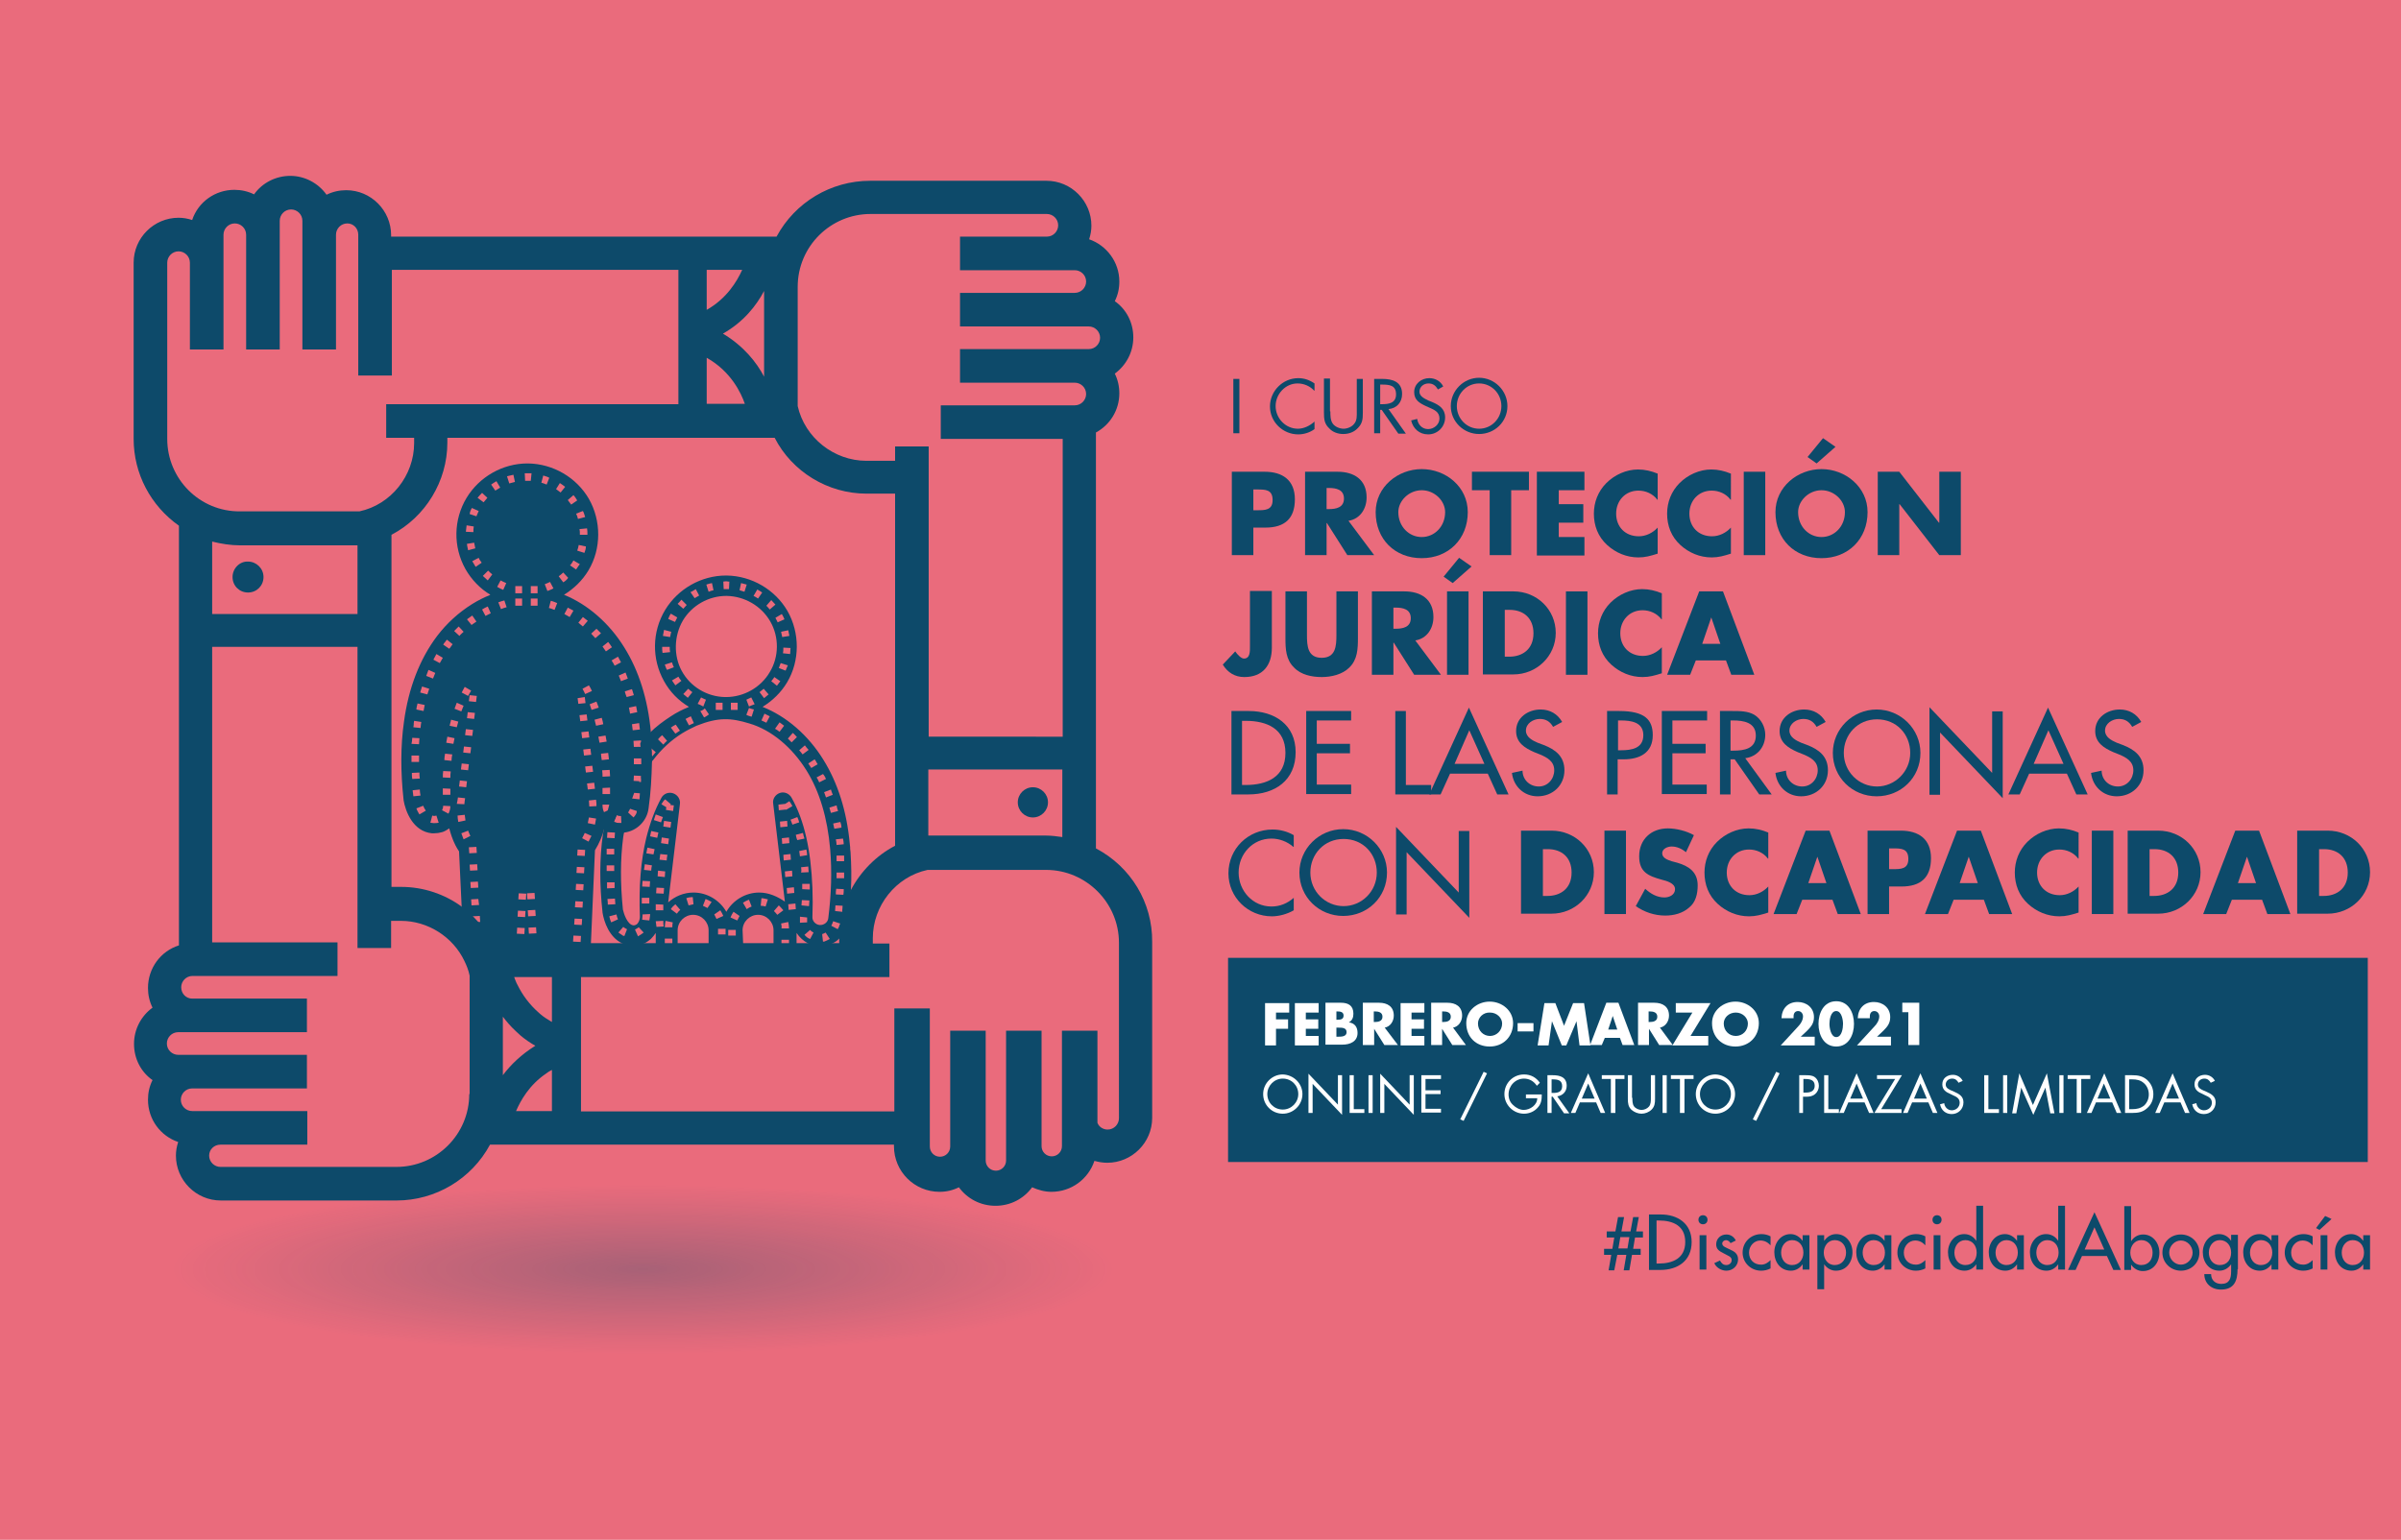 <?xml version="1.0" encoding="utf-8"?>
<!-- Generator: Adobe Illustrator 25.2.0, SVG Export Plug-In . SVG Version: 6.00 Build 0)  -->
<svg version="1.1" id="Capa_1" xmlns="http://www.w3.org/2000/svg" xmlns:xlink="http://www.w3.org/1999/xlink" x="0px" y="0px"
	 viewBox="0 0 636 408" style="enable-background:new 0 0 636 408;" xml:space="preserve">
<style type="text/css">
	.st0{fill:#EA6B7C;}
	.st1{opacity:0.5;fill:url(#SVGID_1_);}
	.st2{fill:#0D4A6A;}
	.st3{fill:#FFFFFF;}
</style>
<rect class="st0" width="636" height="408"/>
<g>
	
		<radialGradient id="SVGID_1_" cx="28.038" cy="-540.52" r="67.543" gradientTransform="matrix(2.082 0 0 0.374 111.939 538.459)" gradientUnits="userSpaceOnUse">
		<stop  offset="0" style="stop-color:#0D4A6A;stop-opacity:0.6"/>
		<stop  offset="0.889" style="stop-color:#0D4A6A;stop-opacity:0"/>
	</radialGradient>
	<path class="st1" d="M311,336.1c0,14-63,25.3-140.6,25.3c-77.7,0-140.6-11.3-140.6-25.3c0-14,63-25.3,140.6-25.3
		C248,310.8,311,322.1,311,336.1z"/>
	<path class="st2" d="M156.5,250.6l1.1-25.3c1.1-1.8,2-3.8,2.5-5.9c0,0,0,0,0.1,0c0.7,0.5,1.6,0.9,2.5,1.1c0.1,0,0.2,0,0.2,0.1
		c0.3,0.1,0.5,0.1,0.8,0.1c0.2,0,0.4,0,0.7,0c0.3,0,0.7,0,1-0.1c3.3-0.4,6-3.1,6.4-6.4c0.6-4.2,0.8-8.3,0.9-12.3c0-0.6,0-1.2,0-1.7
		c0-0.6,0-1.3-0.1-1.9c0-0.8-0.1-1.6-0.1-2.4h0l-0.1-0.9c0,0,0-0.1,0-0.1l0-0.6l0-0.4h0c-0.8-8.7-3.2-16.2-7-22.3
		c-4-6.5-9.8-11.5-16-14c2.6-1.6,4.9-3.8,6.5-6.5c3.4-5.7,3.4-13.1,0.1-18.9c-3.3-5.7-9.5-9.3-16.1-9.4h-0.2
		c-6.5,0-12.7,3.5-16.1,9.1c-3.5,5.8-3.6,13-0.3,18.9c1.6,2.8,3.9,5.2,6.6,6.8c-0.1,0-0.1,0-0.2,0.1c-1.5,0.6-3.1,1.4-4.7,2.4
		c-3.5,2.2-6.6,5-9.2,8.4c-4.6,6.1-7.6,13.8-8.8,22.8c-0.9,6.3-0.9,13.3-0.1,20.6l0,0.1c0.5,3,2.5,8.3,7.5,8.8c0.2,0,0.4,0,0.6,0
		c0.7,0,1.4-0.1,2.1-0.3c0.7-0.2,1.3-0.6,1.9-1c0.4,1.5,0.9,3,1.6,4.4c0.3,0.6,0.6,1.1,1,1.7l0.7,14.9l0.1,9.9L156.5,250.6z
		 M169.8,196.9c0,0.3,0,0.7,0.1,1l-0.9,0l-1.1,0c0-0.5-0.1-1.1-0.1-1.6l2-0.1C169.8,196.5,169.8,196.7,169.8,196.9z M169.5,193.3
		l-1.9,0.2c-0.1-0.5-0.1-1.1-0.2-1.6l1.9-0.3C169.4,192.2,169.4,192.8,169.5,193.3z M168.8,188.7l-1.9,0.4c-0.1-0.5-0.2-1.1-0.3-1.6
		l1.9-0.4C168.6,187.6,168.7,188.2,168.8,188.7z M161.1,170.1c0.3,0.4,0.7,0.9,1,1.4l-1.6,1.1c-0.3-0.4-0.6-0.9-0.9-1.3L161.1,170.1
		z M159.8,191.9l-1.9,0.4c-0.1-0.5-0.3-1-0.4-1.6l1.9-0.5C159.6,190.8,159.7,191.4,159.8,191.9z M155.9,193.8l0.2,1.6l-1.9,0.2
		L154,194L155.9,193.8z M153.7,191.1l-0.2-1.6l1.9-0.2l0.2,1.6L153.7,191.1z M156.4,198.4l0.2,1.6l-1.9,0.2l-0.2-1.6L156.4,198.4z
		 M156.2,186.6l1.8-0.7c0.2,0.5,0.4,1,0.6,1.6l-1.9,0.6C156.5,187.6,156.4,187.1,156.2,186.6z M156.9,202.9l0.2,1.6l-1.9,0.2
		l-0.2-1.6L156.9,202.9z M157.4,207.4l0.2,1.6l-1.9,0.2l-0.2-1.6L157.4,207.4z M158,166.6c0.4,0.4,0.8,0.8,1.2,1.2l-1.5,1.3
		c-0.4-0.4-0.7-0.8-1.1-1.2L158,166.6z M156.8,183.1l-1.8,0.8c-0.2-0.5-0.5-1-0.7-1.4l1.7-0.9C156.3,182.1,156.6,182.6,156.8,183.1z
		 M154.4,163.5c0.4,0.3,0.9,0.7,1.3,1l-1.3,1.5c-0.4-0.3-0.8-0.7-1.2-1L154.4,163.5z M154.9,184.7l0.2,1.6l-1.9,0.2L153,185
		L154.9,184.7z M153,225.1l2,0.1l-0.1,1.6l-2-0.1L153,225.1z M152.8,229.7l2,0.1l-0.1,1.6l-2-0.1L152.8,229.7z M152.6,234.2l2,0.1
		l-0.1,1.6l-2-0.1L152.6,234.2z M152.4,238.8l2,0.1l-0.1,1.6l-2-0.1L152.4,238.8z M152.2,243.4l2,0.1l-0.1,1.6l-2-0.1L152.2,243.4z
		 M153.9,248l-0.1,1.6l-2-0.1l0.1-1.6L153.9,248z M150.4,161c0.5,0.3,1,0.5,1.5,0.8l-1,1.7c-0.5-0.3-0.9-0.5-1.4-0.8L150.4,161z
		 M149.2,154.3l-1.2-1.6c0.4-0.3,0.8-0.6,1.2-1l1.3,1.4C150.2,153.6,149.7,154,149.2,154.3z M152.8,150.6c-0.1,0.1-0.1,0.2-0.2,0.3
		l-1.6-1.1c0.1-0.1,0.1-0.2,0.2-0.2c0.2-0.3,0.5-0.7,0.7-1.1l1.7,1C153.3,149.8,153.1,150.2,152.8,150.6z M154.8,146.5l-1.9-0.6
		c0.2-0.5,0.3-1,0.4-1.5l1.9,0.4C155.2,145.4,155,146,154.8,146.5z M155.6,141.4c0,0.1,0,0.2,0,0.3l-2,0c0-0.1,0-0.2,0-0.3
		c0-0.4,0-0.8-0.1-1.2l2-0.2C155.6,140.5,155.6,141,155.6,141.4z M155,137l-1.9,0.5c-0.1-0.5-0.3-1-0.5-1.4l1.8-0.7
		C154.7,135.9,154.8,136.4,155,137z M151.9,131.2c0.4,0.4,0.7,0.9,1,1.4l-1.6,1.1c-0.3-0.4-0.6-0.8-0.9-1.2L151.9,131.2z M148.3,128
		c0.5,0.3,1,0.7,1.4,1l-1.2,1.5c-0.4-0.3-0.8-0.6-1.2-0.9L148.3,128z M147.6,159.8l-0.7,1.8c-0.4-0.1-0.7-0.3-1.1-0.4
		c-0.1,0-0.3-0.1-0.4-0.1l0.5-1.9c0.1,0,0.3,0.1,0.4,0.1C146.8,159.5,147.2,159.6,147.6,159.8z M146.6,155.9
		c-0.5,0.3-1.1,0.5-1.6,0.7l-0.7-1.8c0.5-0.2,1-0.4,1.4-0.6L146.6,155.9z M143.9,126c0.6,0.2,1.1,0.3,1.6,0.6l-0.7,1.8
		c-0.5-0.2-1-0.4-1.4-0.5L143.9,126z M141.8,241.1l0.1,1.6l-2,0.1l-0.1-1.6L141.8,241.1z M139.7,238.3l-0.1-1.6l2-0.1l0.1,1.6
		L139.7,238.3z M142,245.7l0.1,1.6l-2,0.1l-0.1-1.6L142,245.7z M140.6,160.5v-1.9h1.8v1.9H140.6z M140.6,157.2v-1.9h1.8v1.9H140.6z
		 M140.7,125.4l0.1,0l-0.2,2l-0.1,0c-0.5,0-0.9,0-1.4,0l-0.1-2C139.6,125.4,140.2,125.4,140.7,125.4z M137.1,242.9l0.1-1.6l2,0.1
		l-0.1,1.6L137.1,242.9z M139,245.9l-0.1,1.6l-2-0.1l0.1-1.6L139,245.9z M137.3,238.3l0.1-1.6l2,0.1l-0.1,1.6L137.3,238.3z
		 M136.5,155.3h1.8v1.9h-1.8V155.3z M136.5,158.6h1.8v1.9h-1.8V158.6z M136,125.8l0.4,1.9c-0.5,0.1-1,0.3-1.5,0.4l-0.6-1.9
		C134.9,126.1,135.4,125.9,136,125.8z M134.1,154.5l-0.8,1.8c-0.5-0.2-1.1-0.5-1.6-0.8l0.9-1.7C133.2,154.1,133.6,154.3,134.1,154.5
		z M134.2,160.9c-0.5,0.1-1,0.3-1.5,0.5l-0.7-1.8c0.6-0.2,1.1-0.4,1.6-0.5L134.2,160.9z M131.5,127.5l1,1.7
		c-0.4,0.3-0.9,0.5-1.3,0.8l-1.1-1.6C130.5,128.1,131,127.8,131.5,127.5z M127.7,130.6l1.4,1.3c-0.3,0.4-0.7,0.8-1,1.2l-1.6-1.2
		C126.9,131.4,127.3,131,127.7,130.6z M125,134.6l1.8,0.8c-0.2,0.5-0.4,0.9-0.6,1.4l-1.8-0.6C124.5,135.6,124.7,135.1,125,134.6z
		 M123.6,139.2l1.9,0.3c-0.1,0.5-0.1,1-0.1,1.5l-2-0.1C123.5,140.4,123.5,139.8,123.6,139.2z M123.7,144.1l1.9-0.3
		c0.1,0.5,0.2,1,0.3,1.5l-1.9,0.5C123.9,145.2,123.7,144.6,123.7,144.1z M126,150.2c-0.3-0.5-0.6-1-0.9-1.5l1.7-0.9
		c0.2,0.5,0.5,0.9,0.8,1.3L126,150.2z M129.2,153.8c-0.4-0.4-0.9-0.8-1.3-1.2l1.4-1.4c0.4,0.4,0.7,0.7,1.1,1L129.2,153.8z
		 M129.2,160.7l0.8,1.8c-0.5,0.2-0.9,0.5-1.4,0.7l-0.9-1.7C128.2,161.2,128.7,160.9,129.2,160.7z M126.9,239.8l-2,0.1l-0.1-1.6
		l1.9-0.1L126.9,239.8z M126.7,235.2l-2,0.1l-0.1-1.6l2-0.1L126.7,235.2z M126.5,230.6l-2,0.1l-0.1-1.6l2-0.1L126.5,230.6z
		 M121.8,206.8l1.9,0.2l-0.2,1.6l-1.9-0.2L121.8,206.8z M120.4,187.8c0.2-0.5,0.4-1,0.6-1.6l1.8,0.8c-0.2,0.5-0.4,1-0.6,1.5
		L120.4,187.8z M122.1,203.9l0.2-1.6l1.9,0.2l-0.2,1.6L122.1,203.9z M122.7,199.4l0.2-1.6l1.9,0.2l-0.2,1.6L122.7,199.4z
		 M125.3,193.4l-0.2,1.6l-1.9-0.2l0.2-1.6L125.3,193.4z M123.7,190.3l0.2-1.6l1.9,0.2l-0.2,1.6L123.7,190.3z M126.2,224.4l0.1,1.6
		l-2,0.1l-0.1-1.6L126.2,224.4z M126.1,186l-1.9-0.2l0.2-1.6l1.9,0.2L126.1,186z M125.1,163.1l1.1,1.6c-0.4,0.3-0.9,0.6-1.3,0.9
		l-1.2-1.5C124.2,163.7,124.7,163.4,125.1,163.1z M124.8,183c-0.3,0.5-0.5,0.9-0.8,1.4l-1.7-0.9c0.3-0.5,0.5-1,0.8-1.5L124.8,183z
		 M121.5,166l1.3,1.4c-0.4,0.4-0.8,0.7-1.1,1.1l-1.4-1.3C120.7,166.8,121.1,166.4,121.5,166z M118,170c0.1-0.2,0.2-0.3,0.4-0.5
		l1.5,1.2c-0.1,0.1-0.2,0.3-0.3,0.4c-0.2,0.3-0.4,0.6-0.6,0.8l-1.6-1.1C117.5,170.6,117.7,170.3,118,170z M113.5,177.5l1.8,0.8
		c-0.2,0.5-0.4,1-0.6,1.5l-1.8-0.7C113.1,178.6,113.3,178,113.5,177.5z M110.6,186.4l1.9,0.4c-0.1,0.5-0.2,1-0.3,1.6l-1.9-0.4
		C110.3,187.5,110.5,186.9,110.6,186.4z M109.6,191.6c0-0.2,0.1-0.4,0.1-0.6l1.9,0.3c0,0.2-0.1,0.4-0.1,0.6c0,0.3-0.1,0.7-0.1,1
		l-1.9-0.2C109.6,192.2,109.6,191.9,109.6,191.6z M109.2,195.5l1.9,0.1c0,0.5-0.1,1.1-0.1,1.6l-2-0.1
		C109.1,196.6,109.2,196.1,109.2,195.5z M109,201.6c0-0.5,0-0.9,0-1.4l2,0c0,0.5,0,0.9,0,1.4v0.3l-2,0V201.6z M109.1,204.8l2-0.1
		c0,0.5,0,1.1,0.1,1.6l-2,0.1C109.1,205.9,109.1,205.3,109.1,204.8z M109.5,211c-0.1-0.5-0.1-1.1-0.2-1.6l1.9-0.2
		c0,0.5,0.1,1.1,0.2,1.6L109.5,211z M111.1,215.8c-0.3-0.5-0.6-1-0.8-1.6l1.8-0.7c0.2,0.5,0.4,0.9,0.7,1.3L111.1,215.8z M113.2,184
		l-1.9-0.5c0.2-0.5,0.3-1.1,0.5-1.6l1.9,0.6C113.5,183,113.4,183.5,113.2,184z M115.1,218.1c-0.1,0-0.2,0-0.3,0
		c-0.3,0-0.5-0.1-0.8-0.1l0.5-1.9c0.1,0,0.3,0.1,0.4,0.1c0.2,0,0.4,0,0.7-0.1l0.6,1.9C115.7,218.1,115.4,218.1,115.1,218.1z
		 M114.8,174.8c0.3-0.5,0.5-1,0.8-1.5l1.7,1c-0.3,0.5-0.5,0.9-0.8,1.4L114.8,174.8z M119.3,209c0,0.5,0,1.1,0,1.6l-2,0
		c0-0.6,0-1.1,0-1.7L119.3,209z M118.8,215.6l-1.7-0.9c0.2-0.4,0.3-0.8,0.3-1.2l1.9,0.1C119.3,214.3,119.1,215,118.8,215.6z
		 M119.3,206.1l-2-0.1c0-0.6,0-1.1,0.1-1.7l2,0.1C119.3,205,119.3,205.5,119.3,206.1z M119.6,201.6l-1.9-0.2c0-0.6,0.1-1.1,0.2-1.7
		l1.9,0.2C119.7,200.5,119.6,201,119.6,201.6z M120.1,197.1l-1.9-0.3c0.1-0.5,0.2-1.1,0.3-1.6l1.9,0.4
		C120.3,196.1,120.2,196.6,120.1,197.1z M119.1,192.3c0.1-0.5,0.3-1.1,0.4-1.6l1.9,0.5c-0.1,0.5-0.3,1-0.4,1.5L119.1,192.3z
		 M121.2,212l0.1-0.7l1.9,0.2l-0.1,0.7c0,0.3-0.1,0.6-0.1,0.9l-2-0.1C121.1,212.7,121.1,212.4,121.2,212z M121.4,217.8
		c-0.1-0.6-0.2-1.1-0.2-1.7l1.9-0.2c0.1,0.5,0.1,1,0.2,1.5L121.4,217.8z M122.2,220.8l1.8-0.7c0.2,0.5,0.4,1,0.6,1.4l-1.8,0.9
		C122.6,221.9,122.4,221.3,122.2,220.8z M125.1,242.8L125.1,242.8l2-0.1l0.1,1.6l-0.4,0l-1.5,0.1L125.1,242.8z M155.9,223l-1.7-0.9
		c0.2-0.4,0.5-0.9,0.7-1.4l1.8,0.8C156.4,221.9,156.2,222.5,155.9,223z M157.6,218.5l-1.9-0.4c0.1-0.5,0.2-1,0.3-1.5l1.9,0.3
		C157.8,217.3,157.7,217.9,157.6,218.5z M156.1,213.7c0-0.5-0.1-1-0.1-1.5l0-0.1l1.9-0.2l0,0.1c0.1,0.5,0.1,1.1,0.1,1.6L156.1,213.7
		z M158.5,195.2l1.9-0.3c0.1,0.5,0.2,1.1,0.3,1.6l-1.9,0.3C158.7,196.3,158.6,195.7,158.5,195.2z M159.2,199.7l1.9-0.2
		c0.1,0.5,0.1,1.1,0.2,1.7l-1.9,0.2C159.3,200.7,159.2,200.2,159.2,199.7z M161.5,204c0,0.5,0.1,1.1,0.1,1.6v0.1l-2,0.1v-0.1
		c0-0.5,0-1-0.1-1.6L161.5,204z M161.6,208.7v0.5c0,0.4,0,0.8,0,1.2l-2,0c0-0.4,0-0.8,0-1.2v-0.4L161.6,208.7z M161.1,214.7
		l-1.1,0.5c-0.3-0.6-0.4-1.3-0.4-1.9l0-0.1l1.9,0h0v0c0,0.4,0.1,0.8,0.2,1.1L161.1,214.7z M163.7,174c0.3,0.5,0.5,1,0.8,1.5
		l-1.7,0.9c-0.2-0.5-0.5-0.9-0.8-1.4L163.7,174z M164.4,218.1c-0.1,0-0.3,0-0.4,0c-0.5,0-1-0.2-1.4-0.3l0.8-1.8
		c0.3,0.1,0.5,0.2,0.8,0.2c0.1,0,0.2,0,0.4,0l0.1,2C164.5,218.1,164.4,218.1,164.4,218.1z M164.5,180.5c-0.2-0.5-0.4-1-0.6-1.5
		l1.8-0.8c0.2,0.5,0.4,1,0.6,1.6L164.5,180.5z M165.5,183.2l1.9-0.6c0.2,0.5,0.3,1.1,0.5,1.6l-1.9,0.5
		C165.8,184.2,165.6,183.7,165.5,183.2z M167.8,216.6l-1.4-1.3l-0.1,0c0,0,0.1-0.1,0.1-0.1c0.2-0.3,0.4-0.6,0.5-0.9l1.8,0.6
		C168.7,215.5,168.3,216.1,167.8,216.6z M169.4,211.8l-1.8-0.2l-0.2,0c0.1-0.5,0.1-1.1,0.2-1.6l0.6,0.1l1.3,0.1
		C169.5,210.7,169.4,211.2,169.4,211.8z M169.8,206.5c0,0.2,0,0.5,0,0.7l-0.3,0l-1.7-0.1c0-0.5,0.1-1.1,0.1-1.6l2,0.1
		C169.9,205.8,169.8,206.1,169.8,206.5z M169.9,202.5l-2,0c0-0.2,0-0.5,0-0.7c0-0.3,0-0.6,0-0.9l2,0c0,0.3,0,0.6,0,0.9
		C169.9,202,169.9,202.3,169.9,202.5z"/>
	<g>
		<path class="st2" d="M273.6,216.6c2.2,0,4-1.8,4-4c0-2.2-1.8-4-4-4c-2.2,0-4,1.8-4,4C269.6,214.8,271.4,216.6,273.6,216.6z"/>
		<path class="st2" d="M61.6,152.9c0,2.3,1.8,4.1,4.1,4.1c2.3,0,4.1-1.8,4.1-4.1c0-2.3-1.9-4.1-4.1-4.1
			C63.5,148.7,61.6,150.6,61.6,152.9z"/>
		<path class="st2" d="M290.3,224.8V114.6c3.7-2,6.2-5.9,6.2-10.4c0-1.8-0.4-3.6-1.2-5.2c3-2.2,4.9-5.7,4.9-9.6c0-4-1.9-7.5-4.9-9.6
			c0.8-1.6,1.2-3.3,1.2-5.2c0-5.2-3.4-9.6-8-11.2c0.4-1.2,0.6-2.4,0.6-3.6c0-6.5-5.3-11.9-11.9-11.9h-46.7
			c-10.4,0-19.9,5.7-24.8,14.8H103.6v-0.4c0-6.5-5.3-11.9-11.9-11.9c-1.8,0-3.6,0.4-5.2,1.2c-2.2-3.1-5.8-5-9.6-5
			c-3.8,0-7.4,1.8-9.6,4.9c-1.6-0.8-3.4-1.2-5.2-1.2c-5.1,0-9.6,3.2-11.2,8c-1.2-0.4-2.4-0.6-3.6-0.6c-6.5,0-11.9,5.3-11.9,11.9
			v46.7c0,9.2,4.5,17.7,12,23v111.2c-4.8,1.5-8.2,6-8.2,11.3c0,1.8,0.4,3.6,1.2,5.2c-3,2.2-4.9,5.7-4.9,9.6c0,4,1.9,7.5,4.9,9.6
			c-0.8,1.6-1.2,3.3-1.2,5.2c0,5.2,3.3,9.6,8,11.2c-0.4,1.2-0.6,2.4-0.6,3.6c0,6.5,5.3,11.9,11.9,11.9H105
			c10.4,0,19.9-5.7,24.8-14.8h107v0.4c0,6.7,5.4,12.1,12.1,12.1c1.8,0,3.5-0.4,5.1-1.2c2.2,3,5.7,4.9,9.7,4.9c4,0,7.5-1.9,9.7-4.9
			c1.6,0.7,3.3,1.2,5.1,1.2c5.3,0,9.8-3.4,11.4-8.2c1.1,0.3,2.2,0.5,3.4,0.5c6.5,0,11.9-5.3,11.9-11.9v-46.6
			C305.3,239.2,299.6,229.7,290.3,224.8z M211.3,76c0-10.7,8.7-19.3,19.3-19.3h46.7c1.6,0,3,1.3,3,3c0,1.6-1.3,3-3,3h-23v0h0v8.9h0
			v0h23c0,0,0,0,0,0h7.4c1.6,0,3,1.3,3,3c0,1.6-1.3,3-3,3h-30.4v8.9h34.1c1.6,0,3,1.3,3,3c0,1.6-1.3,3-3,3h-34.1v8.9h30.4
			c1.6,0,3,1.3,3,3c0,1.6-1.3,3-3,3h-35.5v8.9h32.3v78.9H246v-76.9h-8.9v3.8h-7.6c-8.6,0-16.3-6.1-18.2-14.5V76z M281.4,203.9v17.9
			c-1.4-0.2-2.9-0.4-4.4-0.4l-31.1,0v-17.5H281.4z M229.5,130.8h7.6v93.3c-5,2.6-9.1,6.8-11.7,11.7c-1,1.8-1.7,3.7-2.2,5.7
			c0,0,0,0.1,0,0.1c-0.3,1-0.5,2-0.6,3.1c0,0.1,0,0.3-0.1,0.4c-0.1,1.1-0.2,2.3-0.2,3.4v1.4h-91.7c-1.1-2-2.4-3.9-3.9-5.6
			c-0.5-0.5-1-1.1-1.5-1.6c-0.9-0.9-1.8-1.6-2.8-2.4c-4.6-3.4-10.3-5.3-16.1-5.3h-2.6v-93.3c9-4.7,14.8-14.2,14.8-24.4V116h86.7
			C209.8,125,219.3,130.8,229.5,130.8z M143,268.6c0,0-0.1-0.1-0.1-0.1c-2.8-2.4-4.6-5.1-5.7-7.3c-0.3-0.5-0.5-1-0.7-1.5
			c-0.1-0.3-0.2-0.6-0.3-0.8h10v11.9C145,270.1,143.9,269.4,143,268.6z M202.4,77.1l0,22.7c-2-3.8-5.4-8.1-10.9-11.4
			C197,85.3,200.4,80.9,202.4,77.1z M187.2,71.5h9.4c-1.4,3.1-4.1,7.6-9.4,10.6V71.5z M187.2,94.8c6.4,3.6,9.1,9.3,10.1,12.2h-10.1
			V94.8z M44.3,116.3V69.6c0-1.6,1.3-3,3-3c1.6,0,3,1.3,3,3v23h8.9V62.2c0-1.6,1.3-3,3-3c1.6,0,3,1.3,3,3v30.4h8.9V58.5
			c0-1.6,1.3-3,3-3c1.6,0,3,1.3,3,3v34.1h8.9V62.2c0-1.6,1.3-3,3-3c1.6,0,2.9,1.3,2.9,3v37.3h8.9V71.5h75.9v35.6h-77.4v8.9h7.4v1.4
			c0,8.6-6.1,16.3-14.5,18.1H63.6C52.9,135.6,44.3,126.9,44.3,116.3z M94.7,144.5v18.2H56.2v-19.2c2.4,0.6,4.9,1,7.4,1H94.7z
			 M124.3,289.9c0,10.7-8.7,19.3-19.3,19.3H58.4c-1.6,0-3-1.3-3-3c0-1.6,1.3-2.9,3-2.9h23v-8.9H50.9c-1.6,0-3-1.3-3-3
			c0-1.6,1.3-3,3-3h30.4v-8.9H47.2c-1.6,0-3-1.3-3-3c0-1.6,1.3-3,3-3h34.1v-8.9H50.9c-1.6,0-2.9-1.3-2.9-3c0-1.6,1.3-3,3-3h38.4
			v-8.9H56.2v-78.3h38.5v79.8h8.9V244h2.6c7.2,0,13.8,4.3,16.8,10.6c0.6,1.2,1.1,2.5,1.4,3.9V289.9z M133.2,284.9v-4.7l0-10.8
			c1,1.3,2.1,2.6,3.4,3.8c0.4,0.4,0.9,0.8,1.3,1.2c1.2,1,2.5,1.9,3.9,2.7C138.1,279.4,135.3,282.1,133.2,284.9
			C133.3,284.9,133.3,284.9,133.2,284.9z M146.2,294.4h-9.5c1.2-2.8,3.5-6.9,7.9-9.9c0.5-0.4,1-0.7,1.6-1V294.4z M296.4,296.3
			c0,1.6-1.3,3-3,3c-1.2,0-2.3-0.7-2.7-1.8v-24.4h-9.4v30.6c0,1.5-1.2,2.7-2.7,2.7c-1.5,0-2.7-1.2-2.7-2.7v-30.6h-9.4v34.4
			c0,1.5-1.2,2.7-2.7,2.7c-1.5,0-2.7-1.2-2.7-2.7v-3.7c0,0,0,0,0,0v-30.7h-9.4v30.7c0,1.5-1.2,2.7-2.7,2.7c-1.5,0-2.7-1.2-2.7-2.7
			v-36.6h-9.4v27.3h-83v-35.6h81.7v-8.9h-4.4v-1.4c0-8.6,6.1-16.3,14.5-18.1h31.4c10.6,0,19.3,8.7,19.3,19.3V296.3z"/>
	</g>
	<path class="st2" d="M211,251.7v-4.5c0.8,1.2,1.8,2.1,3.1,2.8c0.8,0.4,1.6,0.6,2.5,0.7c1.4,0.1,2.7-0.1,3.8-0.7
		c0.7-0.3,1.3-0.7,1.8-1.2c1.3-1.1,2.2-2.7,2.4-4.6c0.4-2.8,0.6-5.6,0.8-8.4c0.2-3.4,0.1-6.7-0.1-10h0l-0.1-0.9c0-0.1,0-0.1,0-0.2
		c0,0,0-0.1,0-0.2l-0.1-0.9h0c-0.8-8.7-3.2-16.2-7-22.3c-4-6.5-9.8-11.5-16.1-14c2.6-1.6,4.9-3.8,6.5-6.5c3.4-5.7,3.4-13.1,0.1-18.9
		c-3.3-5.7-9.5-9.3-16.1-9.4h-0.2c-6.5,0-12.7,3.5-16.1,9.1c-3.5,5.8-3.6,13-0.3,18.9c1.6,2.9,3.9,5.2,6.6,6.8c-0.1,0-0.1,0-0.2,0.1
		c-1.5,0.6-3.1,1.4-4.6,2.4c-2,1.3-3.9,2.7-5.6,4.4c-0.9,0.8-1.7,1.7-2.5,2.7c0,0.3,0,0.7,0.1,1l-0.9,0c-0.1,0.1-0.2,0.2-0.2,0.3
		c-3.2,4.2-5.6,9.2-7.2,15c-0.1,0.5-0.3,1-0.4,1.5c-0.4,1.5-0.7,3.1-1,4.7c-0.1,0.6-0.2,1.1-0.3,1.7c-0.9,6.3-0.9,13.3-0.1,20.6
		c0,0,0,0.1,0,0.1c0.4,2.5,1.8,6.5,5.1,8.1c0.7,0.4,1.5,0.6,2.5,0.7c0.2,0,0.4,0,0.6,0c1,0,2-0.3,3-0.7c0.6-0.3,1.1-0.7,1.6-1.1
		c0.5-0.5,0.9-1,1.3-1.6v4.2h5.8v-4.9c0-2.3,1.9-4.1,4.1-4.1c2.3,0,4.1,1.9,4.1,4.1v4.7l9.2,0l-0.2-4.7c0-2.3,1.9-4.1,4.1-4.1
		c2.3,0,4.1,1.9,4.1,4.1v5.2H211z M223.6,228.2l-2,0c0-0.5,0-1,0-1.5l2,0C223.6,227.2,223.6,227.7,223.6,228.2z M221.6,232.7
		c0-0.5,0-1,0-1.5l2,0c0,0.5,0,1,0,1.5L221.6,232.7z M223.5,235.6c0,0.5,0,1-0.1,1.5l-2-0.1c0-0.5,0-1,0.1-1.5L223.5,235.6z
		 M223.5,223.7l-1.9,0.2c0-0.5-0.1-1-0.2-1.5l1.9-0.2C223.4,222.7,223.5,223.2,223.5,223.7z M222.9,219.3l-1.9,0.3
		c-0.1-0.5-0.2-1-0.3-1.4l1.9-0.4C222.8,218.3,222.9,218.8,222.9,219.3z M222,214.9l-1.9,0.5c-0.1-0.5-0.3-0.9-0.4-1.4l1.9-0.6
		C221.7,213.9,221.8,214.4,222,214.9z M220.6,210.6l-1.8,0.7c-0.2-0.5-0.3-0.9-0.5-1.4l1.8-0.7C220.2,209.6,220.4,210.1,220.6,210.6
		z M218.8,206.4l-1.8,0.9c-0.2-0.4-0.4-0.9-0.7-1.3l1.7-0.9C218.4,205.5,218.6,206,218.8,206.4z M215.8,201.2c0.2,0.3,0.4,0.6,0.6,1
		l0.2,0.3l-1.7,1l-0.2-0.3c-0.2-0.3-0.4-0.6-0.6-0.9L215.8,201.2z M213.2,197.5c0.3,0.4,0.6,0.8,1,1.2l-1.6,1.2
		c-0.3-0.4-0.6-0.8-0.9-1.1L213.2,197.5z M210,194.2c0.4,0.3,0.7,0.7,1.1,1.1l-1.4,1.4c-0.3-0.3-0.7-0.7-1-1L210,194.2z
		 M206.5,191.4c0.4,0.3,0.8,0.6,1.2,0.9l-1.2,1.6c-0.4-0.3-0.8-0.6-1.2-0.8L206.5,191.4z M202.5,189.1c0.5,0.2,0.9,0.5,1.4,0.7
		l-0.9,1.7c-0.4-0.2-0.9-0.4-1.3-0.6L202.5,189.1z M202.4,185l-1.2-1.6c0.4-0.3,0.7-0.6,1.1-0.9l1.3,1.5
		C203.3,184.3,202.8,184.6,202.4,185z M205.8,181.7l-1.5-1.2c0.3-0.4,0.6-0.7,0.8-1.1l1.6,1.1C206.4,180.9,206.1,181.3,205.8,181.7z
		 M208.1,177.7l-1.8-0.7c0.2-0.4,0.3-0.9,0.5-1.3l1.9,0.6C208.5,176.7,208.3,177.2,208.1,177.7z M209.4,171.7c0,0.5-0.1,1-0.1,1.6
		l-1.9-0.2c0.1-0.5,0.1-0.9,0.1-1.4v-0.1L209.4,171.7L209.4,171.7z M208.8,167c0.1,0.5,0.2,1,0.3,1.5l-1.9,0.3
		c-0.1-0.5-0.2-0.9-0.3-1.4L208.8,167z M207.1,162.7c0.3,0.5,0.5,0.9,0.7,1.4l-1.8,0.8c-0.2-0.4-0.4-0.8-0.6-1.2L207.1,162.7z
		 M204.3,159c0.4,0.4,0.7,0.8,1.1,1.2l-1.5,1.3c-0.3-0.4-0.6-0.7-0.9-1L204.3,159z M200.6,156.2c0.5,0.3,0.9,0.5,1.3,0.8l-1.1,1.6
		c-0.4-0.3-0.8-0.5-1.2-0.7L200.6,156.2z M196.3,154.5c0.5,0.1,1,0.3,1.5,0.4l-0.6,1.9c-0.4-0.1-0.9-0.3-1.3-0.4L196.3,154.5z
		 M192.9,154.1c0.1,0,0.2,0,0.3,0l-0.1,2c-0.1,0-0.2,0-0.3,0c-0.4,0-0.7,0-1.1,0l-0.1-2C192.1,154,192.5,154,192.9,154.1z
		 M188.6,154.5l0.4,1.9c-0.4,0.1-0.9,0.2-1.3,0.4l-0.6-1.9C187.6,154.7,188.1,154.6,188.6,154.5z M184.3,156.1l0.9,1.7
		c-0.4,0.2-0.8,0.5-1.2,0.7l-1.1-1.6C183.4,156.7,183.8,156.4,184.3,156.1z M180.5,158.9l1.4,1.4c-0.3,0.3-0.6,0.7-0.9,1l-1.5-1.3
		C179.8,159.7,180.2,159.3,180.5,158.9z M177.7,162.6l1.7,1c-0.2,0.4-0.4,0.8-0.6,1.2L177,164C177.2,163.5,177.4,163,177.7,162.6z
		 M175.9,166.9l1.9,0.5c-0.1,0.4-0.2,0.9-0.3,1.4l-1.9-0.3C175.7,167.9,175.8,167.4,175.9,166.9z M175.5,173c-0.1-0.5-0.1-1-0.1-1.6
		l2,0c0,0.5,0,0.9,0.1,1.4L175.5,173z M176.1,176.1l1.9-0.6c0.1,0.4,0.3,0.9,0.5,1.3l-1.8,0.7C176.4,177.1,176.3,176.6,176.1,176.1z
		 M178.9,181.6c-0.3-0.4-0.6-0.9-0.9-1.3l1.7-1c0.2,0.4,0.5,0.8,0.8,1.1L178.9,181.6z M180.9,164.4c2.4-4,6.8-6.5,11.5-6.5h0.1
		c4.7,0.1,9.1,2.6,11.5,6.7c2.4,4.1,2.4,9.4-0.1,13.5c-2.4,4.1-6.9,6.6-11.6,6.6l-0.3,0c-4.7-0.1-9.1-2.7-11.4-6.9
		C178.4,173.8,178.5,168.5,180.9,164.4z M198.4,187.2l-0.7-1.8c0.4-0.2,0.9-0.4,1.3-0.6l0.9,1.8C199.3,186.8,198.9,187,198.4,187.2z
		 M199.7,188l-0.6,1.9c-0.1,0-0.3-0.1-0.4-0.1c-0.3-0.1-0.7-0.2-1-0.4l0.7-1.8c0.3,0.1,0.6,0.2,0.9,0.3
		C199.4,187.9,199.5,187.9,199.7,188z M195.4,186.2v1.9h-1.8v-1.9H195.4z M191.4,186.2v1.9h-1.8v-1.9H191.4z M186.7,187.7l1.1,1.6
		c-0.3,0.2-0.8,0.6-1.3,0.8l-1-1.7C186,188.3,186.4,188,186.7,187.7z M184.8,186.5l0.9-1.7c0.4,0.2,0.8,0.4,1.3,0.6l-0.7,1.8
		C185.8,186.9,185.3,186.7,184.8,186.5z M182.2,184.9c-0.4-0.3-0.8-0.7-1.2-1l1.3-1.4c0.3,0.3,0.7,0.6,1.1,0.9L182.2,184.9z
		 M183,189.8l0.8,1.8c-0.4,0.2-0.9,0.4-1.3,0.6l-0.9-1.7C182.1,190.2,182.6,190,183,189.8z M179,192l1.1,1.6
		c-0.4,0.3-0.8,0.5-1.2,0.8l-1.2-1.6C178.1,192.5,178.6,192.2,179,192z M175.4,194.8l1.3,1.5c-0.4,0.3-0.7,0.7-1,1l-1.4-1.4
		C174.6,195.5,175,195.1,175.4,194.8z M172.2,198l0.3,0.3l1.2,1c-0.3,0.4-0.6,0.7-0.9,1.1l-0.2-0.2l-1.3-1
		C171.6,198.8,171.9,198.4,172.2,198z M169.9,200.9c0,0.3,0,0.6,0,0.9c0,0.3,0,0.5,0,0.7l-2,0c0-0.2,0-0.5,0-0.7c0-0.3,0-0.6,0-0.9
		L169.9,200.9z M163.3,215.9c0.3,0.1,0.5,0.2,0.8,0.2c0.1,0,0.2,0,0.4,0l0.1,2c-0.1,0-0.1,0-0.2,0c-0.1,0-0.3,0-0.4,0
		c-0.5,0-1-0.2-1.4-0.3L163.3,215.9z M162.9,220.6C162.9,220.6,162.9,220.6,162.9,220.6c0,0.5-0.1,0.9-0.1,1.5l-2-0.1
		c0-0.5,0.1-1.1,0.1-1.5l1.7,0.1L162.9,220.6z M162.7,224.9c0,0.5,0,1,0,1.5l-2,0c0-0.5,0-1,0-1.5L162.7,224.9z M160.7,229.3l2,0
		c0,0.5,0,1,0,1.5l-2,0C160.7,230.3,160.7,229.8,160.7,229.3z M160.8,233.8l2,0c0,0.5,0,1,0,1.5l-2,0.1
		C160.8,234.8,160.8,234.3,160.8,233.8z M160.9,238.2l2-0.1c0,0.6,0.1,1.1,0.1,1.5l-2,0.1C161,239.4,161,238.9,160.9,238.2z
		 M161.9,244.4c-0.2-0.5-0.4-1-0.5-1.6l1.9-0.5c0.1,0.5,0.2,0.9,0.4,1.3L161.9,244.4z M164.7,247.7c-0.3-0.2-0.6-0.4-0.9-0.6
		l1.3-1.5c0.2,0.2,0.4,0.3,0.6,0.4c0.1,0.1,0.3,0.2,0.4,0.2l-0.7,1.8C165.1,248,164.9,247.9,164.7,247.7z M172,239.4l-2,0
		c0-0.2,0-0.4,0-0.6c0-0.3,0-0.6,0-0.9l2,0c0,0.3,0,0.6,0,0.9C172,239,172,239.2,172,239.4z M170.5,247.1c-0.5,0.4-1,0.7-1.5,1
		l-0.8-1.8c0.3-0.1,0.7-0.4,1-0.6L170.5,247.1z M172,243.9l-1.9-0.2c0-0.3,0.1-0.7,0.1-1.1c0-0.1,0-0.2,0-0.3l2-0.1
		c0,0.1,0,0.2,0,0.3C172.1,243.1,172.1,243.5,172,243.9z M172.1,235l-2-0.1c0-0.5,0.1-1,0.1-1.5l2,0.1
		C172.2,234,172.1,234.5,172.1,235z M172.5,230.7l-1.9-0.2c0.1-0.5,0.1-1,0.2-1.5l1.9,0.3C172.6,229.7,172.5,230.2,172.5,230.7z
		 M173.1,226.4l-1.9-0.3c0.1-0.5,0.2-1,0.3-1.5l1.9,0.4C173.3,225.4,173.2,225.9,173.1,226.4z M178.5,213.4
		c-0.1,0.4-0.1,0.9-0.2,1.5l-1.9-0.3c0-0.3,0.1-0.5,0.1-0.7l-1.3-0.8c0.3-0.5,0.6-1,1-1.3l1.5,1.3c-0.1,0.1-0.1,0.2-0.2,0.2
		L178.5,213.4z M174.2,232.2c0-0.5,0.1-1,0.1-1.5l1.9,0.2c0,0.5-0.1,1-0.1,1.5L174.2,232.2z M175.9,235.3c0,0.5-0.1,1-0.1,1.5
		l-2-0.1c0-0.5,0.1-1,0.1-1.5L175.9,235.3z M176.1,245.7c0-0.6,0.1-1.1,0.2-1.7l1.9,0.4c-0.1,0.4-0.1,0.9-0.1,1.3H176.1L176.1,245.7
		z M176.6,228l-1.9-0.2c0.1-0.5,0.1-1,0.2-1.5l1.9,0.2C176.7,227,176.6,227.5,176.6,228z M175.1,223.4c0.1-0.5,0.1-1,0.2-1.5
		l1.9,0.3c-0.1,0.5-0.1,1-0.2,1.5L175.1,223.4z M175.7,219c0.1-0.5,0.1-1,0.2-1.5l1.9,0.3c-0.1,0.5-0.1,1-0.2,1.5L175.7,219z
		 M175.6,216.5c-0.2,0.4-0.3,0.9-0.5,1.4l-1.9-0.6c0.2-0.5,0.3-1,0.5-1.5L175.6,216.5z M174.4,220.6c-0.1,0.5-0.2,0.9-0.3,1.4l0,0
		l-1.9-0.4l0,0c0.1-0.5,0.2-0.9,0.3-1.4L174.4,220.6z M173.7,239.6l2,0.1c0,0.5,0,1,0,1.5l-2,0C173.7,240.6,173.7,240.1,173.7,239.6
		z M173.7,244.1l2-0.1c0,0.5,0,1,0.1,1.5l-1.9,0.1C173.8,245.2,173.8,244.6,173.7,244.1z M178.1,250.2h-2v-1.5h2V250.2z
		 M179.3,242.1l-1.6-1.2c0.3-0.5,0.7-0.9,1.2-1.3l1.3,1.5C179.8,241.4,179.5,241.8,179.3,242.1z M182.4,239.9l-0.6-1.9
		c0.5-0.2,1.1-0.3,1.7-0.3l0.2,1.9C183.2,239.7,182.8,239.8,182.4,239.9z M187.4,240.6c-0.4-0.2-0.8-0.4-1.2-0.6l0.7-1.8
		c0.5,0.2,1.1,0.5,1.6,0.8L187.4,240.6z M189.8,243.5c-0.2-0.4-0.4-0.8-0.6-1.2l1.6-1.1c0.3,0.5,0.6,1,0.8,1.5L189.8,243.5z
		 M192.2,246.1v1.5h-2v-1.5H192.2z M194.9,246.4v1.5h-2v-1.5H194.9z M193.5,243.1c0.2-0.5,0.5-1.1,0.8-1.5l1.6,1.1
		c-0.2,0.4-0.4,0.8-0.6,1.2L193.5,243.1z M197.8,240.9l-1-1.7c0.5-0.3,1-0.6,1.6-0.8l0.7,1.8C198.6,240.4,198.2,240.6,197.8,240.9z
		 M202.8,240.2c-0.4-0.1-0.8-0.2-1.3-0.2l0.2-2c0.6,0,1.1,0.2,1.7,0.3L202.8,240.2z M201.1,236.5c-3.7,0-7,2.1-8.7,5.1
		c-1.7-3-5-5.1-8.7-5.1c-2.6,0-4.9,1-6.7,2.6l3.1-26c0.2-1.3-0.6-2.5-1.8-2.9c-1.2-0.4-2.5,0.1-3.1,1.2c-1.7,3.1-3,6.6-4,10.6
		c-1.5,6.2-2,13-1.7,21c0,0.6-0.3,1.4-0.7,1.8c-0.2,0.2-0.6,0.4-1,0.4c-1.7-0.2-2.6-3.3-2.8-4.2c-0.7-6.9-0.7-13.4,0.1-19.3
		c0.1-0.4,0.1-0.8,0.2-1.1c0.3-1.9,0.7-3.7,1.1-5.4c0-0.1,0-0.1,0-0.2c0.3-1.2,0.7-2.4,1.1-3.6c0.2-0.5,0.4-1.1,0.6-1.6
		c0.4-1,0.8-1.9,1.3-2.8l-1.7-0.1c0-0.5,0.1-1.1,0.1-1.6l2,0.1c0,0.3,0,0.6,0,1c0.8-1.6,1.8-3.1,2.8-4.5c0.1-0.2,0.2-0.3,0.4-0.5
		c2.2-2.9,4.8-5.3,7.7-7.1c1.3-0.8,2.5-1.4,3.8-2c5.8-2.3,9.1-2.1,14-0.6c5.8,1.7,11.3,6.3,15.1,12.4c3.5,5.6,5.6,12.7,6.3,20.9
		c0,0,0,0,0,0c0,0,0,0,0,0c0,0,0,0,0,0c0.5,5.9,0.3,12-0.5,18.3c-0.1,1.1-1.2,1.9-2.3,1.8c-1.1-0.1-2-1.1-1.9-2.2
		c0.1-2.5,0.1-5.1,0-7.6c-0.4-10-2.1-17.8-5.5-23.9c-0.6-1.1-1.9-1.7-3.1-1.3c-1.2,0.4-2,1.6-1.8,2.8l3.1,26
		C206,237.6,203.7,236.5,201.1,236.5z M219.8,248.8c-0.5,0.3-1,0.5-1.5,0.7c-0.1,0-0.1,0-0.3,0l-0.2-1.8l0-0.2c0,0,0,0,0,0v0l0,0
		c0.3-0.1,0.6-0.2,0.9-0.4L219.8,248.8z M212.4,238.5l2,0.1c0,0.5-0.1,1-0.1,1.5l-2-0.2C212.3,239.5,212.4,239,212.4,238.5z
		 M212.2,229.8l1.9-0.2c0,0.5,0.1,1,0.1,1.5l-2,0.1C212.3,230.8,212.3,230.3,212.2,229.8z M212.5,235.6v-0.1c0-0.4,0-0.9,0-1.3l2,0
		c0,0.5,0,0.9,0,1.4v0.1L212.5,235.6z M206.9,244.7l1.9-0.4c0.1,0.6,0.2,1.1,0.2,1.7l-2,0v0C207.1,245.6,207,245.1,206.9,244.7z
		 M208.5,217.5l0.1,1.5l-1.9,0.2l-0.1-1.5L208.5,217.5z M206.3,214.7l-0.1-1.5l1.8-0.2l1.1-0.7c0.3,0.4,0.6,0.9,0.8,1.3l-1.7,1
		c0,0,0,0,0-0.1L206.3,214.7z M209,221.9l0.1,1.5l-1.9,0.2l-0.1-1.5L209,221.9z M209.4,226.3l0.1,1.5l-1.9,0.2l-0.1-1.5L209.4,226.3
		z M209.8,230.7l0.1,1.5l-1.9,0.2l-0.1-1.5L209.8,230.7z M210.3,235.1l0.1,1.5l-1.9,0.2l-0.1-1.5L210.3,235.1z M208.9,241.1
		l-0.1-1.5l1.9-0.2l0.1,1.5L208.9,241.1z M209.9,218.5c-0.2-0.5-0.3-0.9-0.5-1.3l1.8-0.7c0.2,0.5,0.4,0.9,0.5,1.4L209.9,218.5z
		 M205,241.4l1.3-1.5c0.4,0.4,0.8,0.8,1.2,1.3l-1.6,1.2C205.6,242,205.3,241.7,205,241.4z M209,250.5h-2V249h2V250.5z M210.8,221.2
		l1.9-0.5c0.1,0.5,0.2,1,0.4,1.5l-1.9,0.4C211,222.2,210.9,221.7,210.8,221.2z M213.6,225.1c0.1,0.5,0.2,1,0.2,1.5l-1.9,0.3
		c-0.1-0.5-0.1-1-0.2-1.4L213.6,225.1z M211.9,244.5c0-0.2,0-0.4,0-0.6c0-0.3,0-0.7,0-1l1.9,0.2c0,0.3,0,0.6,0,0.8
		c0,0.2,0,0.3,0,0.5L211.9,244.5z M213.1,247.7l1.5-1.3c0.2,0.3,0.5,0.5,0.9,0.7l-0.9,1.7C214,248.6,213.5,248.2,213.1,247.7z
		 M222.4,245.1c-0.1,0.4-0.3,0.8-0.5,1.1l-1.7-0.9c0.2-0.4,0.4-0.8,0.5-1.2l1.8,0.6l0.1,0C222.5,244.8,222.5,245,222.4,245.1z
		 M223.1,241.6L223.1,241.6l-1.9-0.2c0-0.5,0.1-1,0.1-1.5l1.9,0.1c0,0.5-0.1,1-0.1,1.4C223.2,241.5,223.2,241.6,223.1,241.6z"/>
</g>
<g>
	<g>
		<path class="st2" d="M430.2,322.5l-0.7,3.8h2.4l0.7-3.8h1.5l-0.7,3.8h1.8v1.6h-2.1l-0.5,3h2v1.6h-2.3l-0.7,4.1h-1.5l0.7-4.1h-2.4
			l-0.8,4.1h-1.5l0.7-4.1h-1.9v-1.6h2.2l0.5-3h-2v-1.6h2.3l0.7-3.8H430.2z M428.7,330.8h2.4l0.5-3h-2.4L428.7,330.8z"/>
		<path class="st2" d="M436.9,321.8h3c4.5,0,8.2,2.4,8.2,7.3c0,5-3.7,7.4-8.3,7.4h-3V321.8z M438.8,334.8h0.6c3.7,0,7-1.4,7-5.7
			c0-4.3-3.2-5.7-7-5.7h-0.6V334.8z"/>
		<path class="st2" d="M452.3,323.2c0,0.7-0.5,1.2-1.2,1.2s-1.2-0.5-1.2-1.2c0-0.7,0.5-1.2,1.2-1.2S452.3,322.5,452.3,323.2z
			 M452,336.4h-1.8v-9.1h1.8V336.4z"/>
		<path class="st2" d="M458.4,329.4c-0.2-0.4-0.7-0.8-1.2-0.8c-0.5,0-1,0.4-1,0.9c0,0.8,1.1,1.1,2.1,1.6c1.1,0.5,2.1,1.1,2.1,2.6
			c0,1.7-1.4,3-3.1,3c-1.3,0-2.7-0.8-3.2-2l1.5-0.7c0.4,0.7,0.8,1.2,1.7,1.2c0.7,0,1.4-0.5,1.4-1.3c0-0.5-0.2-0.7-0.6-1l-1.7-0.9
			c-1-0.5-1.8-1-1.8-2.3c0-1.5,1.2-2.6,2.7-2.6c1.1,0,2,0.6,2.5,1.6L458.4,329.4z"/>
		<path class="st2" d="M468.9,329.9c-0.7-0.8-1.6-1.2-2.6-1.2c-1.7,0-3,1.5-3,3.2c0,1.9,1.3,3.2,3.2,3.2c1,0,1.8-0.5,2.5-1.2v2.2
			c-0.8,0.4-1.6,0.6-2.5,0.6c-2.7,0-4.9-2.1-4.9-4.8c0-2.8,2.2-4.9,5-4.9c0.8,0,1.7,0.2,2.4,0.6V329.9z"/>
		<path class="st2" d="M479.3,336.4h-1.8V335h0c-0.7,1-1.8,1.7-3.1,1.7c-2.8,0-4.4-2.3-4.4-4.9c0-2.5,1.7-4.8,4.3-4.8
			c1.3,0,2.4,0.7,3.2,1.8h0v-1.5h1.8V336.4z M477.7,331.9c0-1.8-1.1-3.3-3-3.3c-1.8,0-2.9,1.6-2.9,3.3c0,1.7,1,3.3,2.9,3.3
			C476.6,335.2,477.7,333.7,477.7,331.9z"/>
		<path class="st2" d="M483.2,328.8L483.2,328.8c0.8-1.1,1.8-1.8,3.2-1.8c2.6,0,4.3,2.3,4.3,4.8c0,2.6-1.6,4.9-4.4,4.9
			c-1.3,0-2.4-0.7-3.1-1.7h0v6.6h-1.8v-14.3h1.8V328.8z M489,331.9c0-1.8-1.1-3.3-3-3.3c-1.8,0-2.9,1.6-2.9,3.3c0,1.7,1,3.3,2.9,3.3
			C487.9,335.2,489,333.7,489,331.9z"/>
		<path class="st2" d="M501,336.4h-1.8V335h0c-0.7,1-1.8,1.7-3.1,1.7c-2.8,0-4.4-2.3-4.4-4.9c0-2.5,1.7-4.8,4.3-4.8
			c1.3,0,2.4,0.7,3.2,1.8h0v-1.5h1.8V336.4z M499.3,331.9c0-1.8-1.1-3.3-3-3.3c-1.8,0-2.9,1.6-2.9,3.3c0,1.7,1,3.3,2.9,3.3
			C498.3,335.2,499.3,333.7,499.3,331.9z"/>
		<path class="st2" d="M509.9,329.9c-0.7-0.8-1.6-1.2-2.6-1.2c-1.7,0-3,1.5-3,3.2c0,1.9,1.3,3.2,3.2,3.2c1,0,1.8-0.5,2.5-1.2v2.2
			c-0.8,0.4-1.6,0.6-2.5,0.6c-2.7,0-4.9-2.1-4.9-4.8c0-2.8,2.2-4.9,5-4.9c0.8,0,1.7,0.2,2.4,0.6V329.9z"/>
		<path class="st2" d="M514.3,323.2c0,0.7-0.5,1.2-1.2,1.2s-1.2-0.5-1.2-1.2c0-0.7,0.5-1.2,1.2-1.2S514.3,322.5,514.3,323.2z
			 M514,336.4h-1.8v-9.1h1.8V336.4z"/>
		<path class="st2" d="M523.5,335L523.5,335c-0.7,1-1.8,1.7-3.1,1.7c-2.8,0-4.4-2.3-4.4-4.9c0-2.5,1.7-4.8,4.3-4.8
			c1.4,0,2.5,0.7,3.2,1.8h0v-9.3h1.8v16.9h-1.8V335z M523.6,331.9c0-1.8-1.1-3.3-3-3.3c-1.8,0-2.9,1.6-2.9,3.3c0,1.7,1,3.3,2.9,3.3
			C522.6,335.2,523.6,333.7,523.6,331.9z"/>
		<path class="st2" d="M536.1,336.4h-1.8V335h0c-0.7,1-1.8,1.7-3.1,1.7c-2.8,0-4.4-2.3-4.4-4.9c0-2.5,1.7-4.8,4.3-4.8
			c1.3,0,2.4,0.7,3.2,1.8h0v-1.5h1.8V336.4z M534.5,331.9c0-1.8-1.1-3.3-3-3.3c-1.8,0-2.9,1.6-2.9,3.3c0,1.7,1,3.3,2.9,3.3
			C533.4,335.2,534.5,333.7,534.5,331.9z"/>
		<path class="st2" d="M545.2,335L545.2,335c-0.7,1-1.8,1.7-3.1,1.7c-2.8,0-4.4-2.3-4.4-4.9c0-2.5,1.7-4.8,4.3-4.8
			c1.4,0,2.5,0.7,3.2,1.8h0v-9.3h1.8v16.9h-1.8V335z M545.3,331.9c0-1.8-1.1-3.3-3-3.3c-1.8,0-2.9,1.6-2.9,3.3c0,1.7,1,3.3,2.9,3.3
			C544.2,335.2,545.3,333.7,545.3,331.9z"/>
		<path class="st2" d="M551.5,332.8l-1.7,3.7h-2l7-15.3l7,15.3h-2l-1.7-3.7H551.5z M554.8,325.2l-2.6,5.9h5.2L554.8,325.2z"/>
		<path class="st2" d="M562.7,319.6h1.8v9.3h0c0.7-1.1,1.8-1.8,3.2-1.8c2.6,0,4.3,2.3,4.3,4.8c0,2.6-1.6,4.9-4.4,4.9
			c-1.3,0-2.4-0.7-3.1-1.7h0v1.4h-1.8V319.6z M570.2,331.9c0-1.8-1.1-3.3-3-3.3c-1.8,0-2.9,1.6-2.9,3.3c0,1.7,1,3.3,2.9,3.3
			C569.2,335.2,570.2,333.7,570.2,331.9z"/>
		<path class="st2" d="M582.6,331.9c0,2.7-2.1,4.8-4.9,4.8c-2.7,0-4.9-2.1-4.9-4.8c0-2.7,2.1-4.8,4.9-4.8
			C580.4,327.1,582.6,329.2,582.6,331.9z M574.6,331.9c0,1.7,1.4,3.2,3.1,3.2c1.7,0,3.1-1.5,3.1-3.2c0-1.7-1.4-3.2-3.1-3.2
			C576,328.7,574.6,330.2,574.6,331.9z"/>
		<path class="st2" d="M592.7,336.3c0,3.1-0.9,5.4-4.4,5.4c-2.5,0-4.4-1.6-4.4-4.1h1.8c0,1.6,1.1,2.6,2.7,2.6c2.2,0,2.6-1.5,2.6-3.3
			V335h0c-0.7,1-1.8,1.7-3.1,1.7c-2.8,0-4.4-2.3-4.4-4.9c0-2.5,1.7-4.8,4.3-4.8c1.4,0,2.5,0.7,3.2,1.8h0v-1.6h1.8V336.3z M591,331.9
			c0-1.8-1.1-3.3-3-3.3c-1.8,0-2.9,1.6-2.9,3.3c0,1.7,1,3.3,2.9,3.3C590,335.2,591,333.7,591,331.9z"/>
		<path class="st2" d="M603.5,336.4h-1.8V335h0c-0.7,1-1.8,1.7-3.1,1.7c-2.8,0-4.4-2.3-4.4-4.9c0-2.5,1.7-4.8,4.3-4.8
			c1.3,0,2.4,0.7,3.2,1.8h0v-1.5h1.8V336.4z M601.9,331.9c0-1.8-1.1-3.3-3-3.3c-1.8,0-2.9,1.6-2.9,3.3c0,1.7,1,3.3,2.9,3.3
			C600.8,335.2,601.9,333.7,601.9,331.9z"/>
		<path class="st2" d="M612.5,329.9c-0.7-0.8-1.6-1.2-2.6-1.2c-1.7,0-3,1.5-3,3.2c0,1.9,1.3,3.2,3.2,3.2c1,0,1.8-0.5,2.5-1.2v2.2
			c-0.8,0.4-1.6,0.6-2.5,0.6c-2.7,0-4.9-2.1-4.9-4.8c0-2.8,2.2-4.9,5-4.9c0.8,0,1.7,0.2,2.4,0.6V329.9z"/>
		<path class="st2" d="M617.6,323l-3.2,2.9l-0.9-0.5l2.4-3.2L617.6,323z M616.5,336.4h-1.8v-9.1h1.8V336.4z"/>
		<path class="st2" d="M627.8,336.4h-1.8V335h0c-0.7,1-1.8,1.7-3.1,1.7c-2.8,0-4.4-2.3-4.4-4.9c0-2.5,1.7-4.8,4.3-4.8
			c1.3,0,2.4,0.7,3.2,1.8h0v-1.5h1.8V336.4z M626.2,331.9c0-1.8-1.1-3.3-3-3.3c-1.8,0-2.9,1.6-2.9,3.3c0,1.7,1,3.3,2.9,3.3
			C625.1,335.2,626.2,333.7,626.2,331.9z"/>
	</g>
</g>
<g>
	<g>
		<rect x="325.3" y="253.8" class="st2" width="301.9" height="54.1"/>
	</g>
	<g>
		<g>
			<path class="st2" d="M326.2,125h8.8c4.7,0,8,2.2,8,7.3c0,5.2-2.8,7.5-7.8,7.5H332v7.3h-5.7V125z M332,135.2h1
				c2.1,0,4.1,0,4.1-2.7c0-2.8-1.9-2.8-4.1-2.8h-1V135.2z"/>
			<path class="st2" d="M364,147.1h-7.1l-5.4-8.5h-0.1v8.5h-5.7V125h8.6c4.4,0,7.7,2.1,7.7,6.8c0,3-1.7,5.7-4.8,6.2L364,147.1z
				 M351.4,134.9h0.6c1.9,0,4-0.4,4-2.8c0-2.4-2.1-2.8-4-2.8h-0.6V134.9z"/>
			<path class="st2" d="M388.8,135.7c0,7.1-5.1,12.2-12.2,12.2c-7.1,0-12.2-5-12.2-12.2c0-6.7,5.9-11.4,12.2-11.4
				C383,124.3,388.8,129,388.8,135.7z M370.4,135.7c0,3.8,2.8,6.6,6.2,6.6c3.4,0,6.2-2.8,6.2-6.6c0-3-2.8-5.8-6.2-5.8
				C373.2,129.9,370.4,132.7,370.4,135.7z"/>
			<path class="st2" d="M400.3,147.1h-5.7v-17.2h-4.7V125H405v4.9h-4.7V147.1z"/>
			<path class="st2" d="M412.9,129.9v3.7h6.5v4.9h-6.5v3.8h6.8v4.9h-12.6V125h12.6v4.9H412.9z"/>
			<path class="st2" d="M439,132.4c-1.2-1.6-3.1-2.4-5-2.4c-3.5,0-5.9,2.7-5.9,6.1c0,3.5,2.4,6,6,6c1.9,0,3.7-0.9,5-2.3v6.9
				c-1.9,0.6-3.3,1-5.1,1c-3.1,0-6-1.2-8.3-3.3c-2.4-2.2-3.5-5.1-3.5-8.3c0-3,1.1-5.9,3.3-8.1c2.2-2.2,5.3-3.6,8.4-3.6
				c1.8,0,3.5,0.4,5.2,1.1V132.4z"/>
			<path class="st2" d="M458.4,132.4c-1.2-1.6-3.1-2.4-5-2.4c-3.5,0-5.9,2.7-5.9,6.1c0,3.5,2.4,6,6,6c1.9,0,3.7-0.9,5-2.3v6.9
				c-1.9,0.6-3.3,1-5.1,1c-3.1,0-6-1.2-8.3-3.3c-2.4-2.2-3.5-5.1-3.5-8.3c0-3,1.1-5.9,3.3-8.1c2.2-2.2,5.3-3.6,8.4-3.6
				c1.8,0,3.5,0.4,5.2,1.1V132.4z"/>
			<path class="st2" d="M467.6,147.1h-5.7V125h5.7V147.1z"/>
			<path class="st2" d="M494.7,135.7c0,7.1-5.1,12.2-12.2,12.2s-12.2-5-12.2-12.2c0-6.7,5.9-11.4,12.2-11.4S494.7,129,494.7,135.7z
				 M476.3,135.7c0,3.8,2.8,6.6,6.2,6.6c3.4,0,6.2-2.8,6.2-6.6c0-3-2.8-5.8-6.2-5.8C479.1,129.9,476.3,132.7,476.3,135.7z
				 M481.2,122.8l-2.4-1.7l4.1-5l3.3,2.3L481.2,122.8z"/>
			<path class="st2" d="M497.4,125h5.7l10.5,13.5h0.1V125h5.7v22.1h-5.7l-10.5-13.5h-0.1v13.5h-5.7V125z"/>
			<path class="st2" d="M336.9,156.7v14.9c0,4.7-2.4,7.8-7.3,7.8c-2.5,0-4.4-1.2-5.7-3.3l3.3-3.5c0.6,0.9,1.6,1.9,2.3,1.9
				c1.7,0,1.6-2,1.6-3.3v-14.6H336.9z"/>
			<path class="st2" d="M359.7,156.7v12.4c0,2.8-0.1,5.7-2.3,7.8c-1.8,1.8-4.7,2.5-7.3,2.5c-2.6,0-5.5-0.6-7.3-2.5
				c-2.2-2.1-2.3-5-2.3-7.8v-12.4h5.7v11.6c0,2.9,0.2,6,3.9,6s3.9-3.1,3.9-6v-11.6H359.7z"/>
			<path class="st2" d="M381.7,178.8h-7.1l-5.4-8.5h-0.1v8.5h-5.7v-22.1h8.6c4.4,0,7.7,2.1,7.7,6.8c0,3-1.7,5.7-4.8,6.2L381.7,178.8
				z M369.1,166.6h0.6c1.9,0,4-0.4,4-2.8c0-2.4-2.1-2.8-4-2.8h-0.6V166.6z"/>
			<path class="st2" d="M384.8,154.5l-2.4-1.7l4.1-5l3.3,2.3L384.8,154.5z M389,178.8h-5.7v-22.1h5.7V178.8z"/>
			<path class="st2" d="M392.8,156.7h8.1c6.2,0,11.2,4.8,11.2,11c0,6.2-5.1,11-11.2,11h-8.1V156.7z M398.5,174h1.3
				c3.4,0,6.4-1.9,6.4-6.2c0-4-2.6-6.2-6.3-6.2h-1.3V174z"/>
			<path class="st2" d="M420.5,178.8h-5.7v-22.1h5.7V178.8z"/>
			<path class="st2" d="M440.1,164.1c-1.2-1.6-3.1-2.4-5-2.4c-3.5,0-5.9,2.7-5.9,6.1c0,3.5,2.4,6,6,6c1.9,0,3.7-0.9,5-2.3v6.9
				c-1.9,0.6-3.3,1-5.1,1c-3.1,0-6-1.2-8.3-3.3c-2.4-2.2-3.5-5.1-3.5-8.3c0-3,1.1-5.9,3.3-8.1c2.2-2.2,5.3-3.6,8.4-3.6
				c1.8,0,3.5,0.4,5.2,1.1V164.1z"/>
			<path class="st2" d="M449.2,175l-1.5,3.8h-6.1l8.5-22.1h6.3l8.3,22.1h-6.1l-1.4-3.8H449.2z M453.3,163.6L453.3,163.6l-2.4,7h4.8
				L453.3,163.6z"/>
			<path class="st2" d="M326.2,188.4h4.6c6.8,0,12.4,3.6,12.4,10.9c0,7.5-5.5,11.2-12.5,11.2h-4.5V188.4z M329,208h1
				c5.6,0,10.5-2.1,10.5-8.5c0-6.4-4.9-8.5-10.5-8.5h-1V208z"/>
			<path class="st2" d="M346,188.4h11.9v2.5h-9.1v6.2h8.8v2.5h-8.8v8.3h9.1v2.5H346V188.4z"/>
			<path class="st2" d="M372.4,208h6.7v2.5h-9.5v-22.1h2.8V208z"/>
			<path class="st2" d="M384.1,205l-2.5,5.5h-3l10.5-23l10.5,23h-3l-2.5-5.5H384.1z M389.2,193.5l-3.9,8.9h7.9L389.2,193.5z"/>
			<path class="st2" d="M411.4,192.6c-0.8-1.4-1.9-2.1-3.5-2.1c-1.8,0-3.7,1.2-3.7,3.1c0,1.7,1.7,2.6,3.1,3.2l1.6,0.6
				c3.1,1.2,5.5,3,5.5,6.7c0,4-3.1,6.9-7.1,6.9c-3.6,0-6.4-2.6-6.8-6.2l2.8-0.6c0,2.4,1.9,4.2,4.3,4.2c2.4,0,4.1-2,4.1-4.3
				c0-2.4-1.9-3.4-3.8-4.2l-1.5-0.6c-2.5-1.1-4.8-2.5-4.8-5.6c0-3.6,3.2-5.7,6.5-5.7c2.5,0,4.5,1.2,5.7,3.3L411.4,192.6z"/>
			<path class="st2" d="M428.5,210.5h-2.8v-22.1h3.2c6.8,0,8.9,2.3,8.9,6.4c0,4.7-3.5,6.4-7.7,6.4h-1.6V210.5z M428.5,198.8h0.9
				c2.8,0,5.9-0.5,5.9-4c0-3.5-3.3-3.9-6-3.9h-0.7V198.8z"/>
			<path class="st2" d="M440.3,188.4h11.9v2.5H443v6.2h8.8v2.5H443v8.3h9.1v2.5h-11.9V188.4z"/>
			<path class="st2" d="M469.3,210.5h-3.3l-6.5-9.3h-1.1v9.3h-2.8v-22.1h3.3c2,0,4.1,0,5.8,1c1.8,1.1,2.9,3.2,2.9,5.3
				c0,3.2-2.1,5.8-5.3,6.2L469.3,210.5z M458.3,198.9h0.9c2.8,0,5.9-0.5,5.9-4c0-3.5-3.3-4-6-4h-0.7V198.9z"/>
			<path class="st2" d="M481.2,192.6c-0.8-1.4-1.9-2.1-3.5-2.1c-1.8,0-3.7,1.2-3.7,3.1c0,1.7,1.7,2.6,3.1,3.2l1.6,0.6
				c3.1,1.2,5.5,3,5.5,6.7c0,4-3.1,6.9-7.1,6.9c-3.6,0-6.4-2.6-6.8-6.2l2.8-0.6c0,2.4,1.9,4.2,4.3,4.2c2.4,0,4.1-2,4.1-4.3
				c0-2.4-1.9-3.4-3.8-4.2l-1.5-0.6c-2.5-1.1-4.8-2.5-4.8-5.6c0-3.6,3.2-5.7,6.5-5.7c2.5,0,4.5,1.2,5.7,3.3L481.2,192.6z"/>
			<path class="st2" d="M508.7,199.5c0,6.6-5.2,11.5-11.6,11.5c-6.4,0-11.6-5-11.6-11.5c0-6.3,5.2-11.5,11.6-11.5
				C503.5,188,508.7,193.2,508.7,199.5z M506,199.5c0-4.9-3.6-8.9-8.8-8.9c-5.2,0-8.8,4.1-8.8,8.9c0,5,4,8.9,8.8,8.9
				C501.9,208.4,506,204.5,506,199.5z"/>
			<path class="st2" d="M511.1,187.4l16.6,17.4v-16.3h2.8v23l-16.6-17.4v16.5h-2.8V187.4z"/>
			<path class="st2" d="M537.5,205l-2.5,5.5h-3l10.5-23l10.5,23h-3l-2.5-5.5H537.5z M542.6,193.5l-3.9,8.9h7.9L542.6,193.5z"/>
			<path class="st2" d="M564.8,192.6c-0.8-1.4-1.9-2.1-3.5-2.1c-1.8,0-3.7,1.2-3.7,3.1c0,1.7,1.7,2.6,3.1,3.2l1.6,0.6
				c3.1,1.2,5.5,3,5.5,6.7c0,4-3.1,6.9-7.1,6.9c-3.6,0-6.4-2.6-6.8-6.2l2.8-0.6c0,2.4,1.9,4.2,4.3,4.2c2.4,0,4.1-2,4.1-4.3
				c0-2.4-1.9-3.4-3.8-4.2l-1.5-0.6c-2.5-1.1-4.8-2.5-4.8-5.6c0-3.6,3.2-5.7,6.5-5.7c2.5,0,4.5,1.2,5.7,3.3L564.8,192.6z"/>
			<path class="st2" d="M342.6,224.4c-1.6-1.4-3.7-2.2-5.8-2.2c-5,0-8.7,4.1-8.7,9c0,4.8,3.7,9,8.7,9c2.2,0,4.2-0.8,5.9-2.3v3.3
				c-1.7,1-3.9,1.6-5.8,1.6c-6.3,0-11.5-5-11.5-11.4c0-6.5,5.2-11.6,11.7-11.6c1.9,0,3.9,0.5,5.6,1.5V224.4z"/>
			<path class="st2" d="M367.4,231.2c0,6.6-5.2,11.5-11.6,11.5c-6.4,0-11.6-5-11.6-11.5c0-6.3,5.2-11.5,11.6-11.5
				S367.4,224.9,367.4,231.2z M364.7,231.2c0-4.9-3.6-8.9-8.8-8.9s-8.8,4.1-8.8,8.9c0,5,4,8.9,8.8,8.9S364.7,236.2,364.7,231.2z"/>
			<path class="st2" d="M369.8,219.1l16.6,17.4v-16.3h2.8v23l-16.6-17.4v16.5h-2.8V219.1z"/>
			<path class="st2" d="M402.9,220.1h8.1c6.2,0,11.2,4.8,11.2,11c0,6.2-5.1,11-11.2,11h-8.1V220.1z M408.6,237.4h1.3
				c3.4,0,6.4-1.9,6.4-6.2c0-4-2.6-6.2-6.3-6.2h-1.3V237.4z"/>
			<path class="st2" d="M430.7,242.2h-5.7v-22.1h5.7V242.2z"/>
			<path class="st2" d="M446.6,225.8c-1.1-0.9-2.4-1.5-3.8-1.5c-1.1,0-2.5,0.6-2.5,1.8c0,1.3,1.6,1.8,2.5,2.1l1.5,0.4
				c3.1,0.9,5.4,2.5,5.4,6c0,2.2-0.5,4.5-2.3,5.9c-1.7,1.5-4,2.1-6.3,2.1c-2.8,0-5.5-0.9-7.8-2.5l2.5-4.6c1.4,1.3,3.1,2.3,5.1,2.3
				c1.3,0,2.8-0.7,2.8-2.2c0-1.6-2.3-2.2-3.5-2.5c-3.6-1-6-2-6-6.2c0-4.5,3.2-7.4,7.6-7.4c2.2,0,5,0.7,6.9,1.8L446.6,225.8z"/>
			<path class="st2" d="M468.3,227.5c-1.2-1.6-3.1-2.4-5-2.4c-3.5,0-5.9,2.7-5.9,6.1c0,3.5,2.4,6,6,6c1.9,0,3.7-0.9,5-2.3v6.9
				c-1.9,0.6-3.3,1-5.1,1c-3.1,0-6-1.2-8.3-3.3c-2.4-2.2-3.5-5.1-3.5-8.3c0-3,1.1-5.9,3.3-8.1c2.2-2.2,5.3-3.6,8.4-3.6
				c1.8,0,3.5,0.4,5.2,1.1V227.5z"/>
			<path class="st2" d="M477.4,238.4l-1.5,3.8h-6.1l8.5-22.1h6.3l8.3,22.1h-6.1l-1.4-3.8H477.4z M481.4,227L481.4,227l-2.4,7h4.8
				L481.4,227z"/>
			<path class="st2" d="M494.7,220.1h8.8c4.7,0,8,2.2,8,7.3c0,5.2-2.8,7.5-7.8,7.5h-3.3v7.3h-5.7V220.1z M500.4,230.3h1
				c2.1,0,4.1,0,4.1-2.7c0-2.8-1.9-2.8-4.1-2.8h-1V230.3z"/>
			<path class="st2" d="M517.5,238.4l-1.5,3.8h-6.1l8.5-22.1h6.3l8.3,22.1h-6.1l-1.4-3.8H517.5z M521.5,227L521.5,227l-2.4,7h4.8
				L521.5,227z"/>
			<path class="st2" d="M550.5,227.5c-1.2-1.6-3.1-2.4-5-2.4c-3.5,0-5.9,2.7-5.9,6.1c0,3.5,2.4,6,6,6c1.9,0,3.7-0.9,5-2.3v6.9
				c-1.9,0.6-3.3,1-5.1,1c-3.1,0-6-1.2-8.3-3.3c-2.4-2.2-3.5-5.1-3.5-8.3c0-3,1.1-5.9,3.3-8.1c2.2-2.2,5.3-3.6,8.4-3.6
				c1.8,0,3.5,0.4,5.2,1.1V227.5z"/>
			<path class="st2" d="M559.8,242.2h-5.7v-22.1h5.7V242.2z"/>
			<path class="st2" d="M563.6,220.1h8.1c6.2,0,11.2,4.8,11.2,11c0,6.2-5.1,11-11.2,11h-8.1V220.1z M569.3,237.4h1.3
				c3.4,0,6.4-1.9,6.4-6.2c0-4-2.6-6.2-6.3-6.2h-1.3V237.4z"/>
			<path class="st2" d="M591.2,238.4l-1.5,3.8h-6.1l8.5-22.1h6.3l8.3,22.1h-6.1l-1.4-3.8H591.2z M595.2,227L595.2,227l-2.4,7h4.8
				L595.2,227z"/>
			<path class="st2" d="M608.5,220.1h8.1c6.2,0,11.2,4.8,11.2,11c0,6.2-5.1,11-11.2,11h-8.1V220.1z M614.2,237.4h1.3
				c3.4,0,6.4-1.9,6.4-6.2c0-4-2.6-6.2-6.3-6.2h-1.3V237.4z"/>
		</g>
		<g>
			<g>
				<path class="st2" d="M328.3,114.8h-1.6v-14.4h1.6V114.8z"/>
				<path class="st2" d="M348.1,103.5c-1.1-1.2-2.7-1.9-4.4-1.9c-3.2,0-5.8,2.8-5.8,6c0,3.2,2.6,6,5.9,6c1.6,0,3.2-0.8,4.4-1.9v2
					c-1.2,0.9-2.8,1.4-4.3,1.4c-4.1,0-7.5-3.3-7.5-7.4c0-4.1,3.4-7.5,7.5-7.5c1.6,0,3,0.5,4.3,1.4V103.5z"/>
				<path class="st2" d="M352.4,109c0,1.1,0,2.3,0.6,3.2c0.6,0.9,1.9,1.4,2.9,1.4c1,0,2.2-0.5,2.8-1.3c0.8-0.9,0.7-2.2,0.7-3.3v-8.6
					h1.6v9c0,1.6-0.1,2.8-1.3,4c-1,1.1-2.4,1.6-3.9,1.6c-1.4,0-2.8-0.5-3.7-1.5c-1.3-1.2-1.4-2.5-1.4-4.2v-9h1.6V109z"/>
				<path class="st2" d="M365.6,114.8H364v-14.4h2.1c2.7,0,5.3,0.7,5.3,4c0,2.2-1.4,3.8-3.6,4l4.6,6.5h-2l-4.4-6.3h-0.4V114.8z
					 M365.6,107.1h0.5c1.8,0,3.7-0.3,3.7-2.6c0-2.4-1.7-2.6-3.7-2.6h-0.5V107.1z"/>
				<path class="st2" d="M380.9,103.2c-0.6-1-1.3-1.6-2.5-1.6c-1.3,0-2.4,0.9-2.4,2.2c0,1.2,1.3,1.8,2.3,2.3l1,0.4
					c1.9,0.8,3.5,1.8,3.5,4.1c0,2.5-2,4.5-4.5,4.5c-2.3,0-4-1.5-4.5-3.7l1.6-0.4c0.2,1.5,1.3,2.7,2.9,2.7c1.5,0,3-1.2,3-2.8
					c0-1.7-1.3-2.3-2.7-2.9l-0.9-0.4c-1.7-0.8-3.1-1.6-3.1-3.7c0-2.2,1.9-3.7,4-3.7c1.6,0,3,0.8,3.7,2.2L380.9,103.2z"/>
				<path class="st2" d="M399.3,107.6c0,4.2-3.4,7.4-7.5,7.4c-4.1,0-7.5-3.3-7.5-7.4c0-4.1,3.4-7.5,7.5-7.5
					C395.9,100.1,399.3,103.5,399.3,107.6z M385.9,107.6c0,3.3,2.6,6,5.9,6s5.9-2.7,5.9-6c0-3.3-2.6-6-5.9-6
					C388.5,101.6,385.9,104.3,385.9,107.6z"/>
			</g>
		</g>
	</g>
	<g>
		<g>
			<g>
				<path class="st3" d="M338,268.2v1.9h3.2v2.5H338v4.4h-2.9v-11.2h6.4v2.5H338z"/>
				<path class="st3" d="M345.9,268.2v1.9h3.3v2.5h-3.3v1.9h3.4v2.5H343v-11.2h6.3v2.5H345.9z"/>
				<path class="st3" d="M351.1,276.9v-11.2h4.1c2,0,3.3,0.8,3.3,2.9c0,1-0.3,1.8-1.2,2.3v0c1.6,0.2,2.3,1.3,2.3,2.8
					c0,2.3-2,3.1-4,3.1H351.1z M354,270.2h0.3c0.8,0,1.6-0.1,1.6-1.1c0-1-0.9-1.1-1.7-1.1H354V270.2z M354,274.7h0.4
					c0.9,0,2.3,0,2.3-1.2c0-1.3-1.4-1.2-2.4-1.2H354V274.7z"/>
				<path class="st3" d="M370.3,276.9h-3.6l-2.7-4.3h0v4.3H361v-11.2h4.3c2.2,0,3.9,1,3.9,3.4c0,1.5-0.9,2.9-2.4,3.2L370.3,276.9z
					 M363.9,270.8h0.3c0.9,0,2-0.2,2-1.4s-1.1-1.4-2-1.4h-0.3V270.8z"/>
				<path class="st3" d="M373.9,268.2v1.9h3.3v2.5h-3.3v1.9h3.4v2.5H371v-11.2h6.3v2.5H373.9z"/>
				<path class="st3" d="M388.3,276.9h-3.6l-2.7-4.3h0v4.3h-2.9v-11.2h4.3c2.2,0,3.9,1,3.9,3.4c0,1.5-0.9,2.9-2.4,3.2L388.3,276.9z
					 M382,270.8h0.3c0.9,0,2-0.2,2-1.4s-1.1-1.4-2-1.4H382V270.8z"/>
				<path class="st3" d="M400.8,271.1c0,3.6-2.6,6.2-6.2,6.2c-3.6,0-6.2-2.5-6.2-6.2c0-3.4,3-5.7,6.2-5.7
					C397.9,265.4,400.8,267.8,400.8,271.1z M391.5,271.2c0,1.9,1.4,3.3,3.2,3.3c1.7,0,3.2-1.4,3.2-3.3c0-1.5-1.4-2.9-3.2-2.9
					C392.9,268.2,391.5,269.6,391.5,271.2z"/>
				<path class="st3" d="M406.2,271.1v2.2h-4.2v-2.2H406.2z"/>
				<path class="st3" d="M409.1,265.8h2.9l2.3,6l2.4-6h2.9l1.7,11.2h-2.9l-0.8-6.4h0l-2.7,6.4h-1.2l-2.6-6.4h0l-0.9,6.4h-2.9
					L409.1,265.8z"/>
				<path class="st3" d="M425.1,275l-0.8,1.9h-3.1l4.3-11.2h3.2l4.2,11.2h-3.1l-0.7-1.9H425.1z M427.2,269.2L427.2,269.2l-1.2,3.6
					h2.4L427.2,269.2z"/>
				<path class="st3" d="M443.1,276.9h-3.6l-2.7-4.3h0v4.3h-2.9v-11.2h4.3c2.2,0,3.9,1,3.9,3.4c0,1.5-0.9,2.9-2.4,3.2L443.1,276.9z
					 M436.7,270.8h0.3c0.9,0,2-0.2,2-1.4s-1.1-1.4-2-1.4h-0.3V270.8z"/>
				<path class="st3" d="M452.5,274.5v2.5H443l5.3-8.7h-4.4v-2.5h9.2l-5.3,8.7H452.5z"/>
				<path class="st3" d="M465.9,271.1c0,3.6-2.6,6.2-6.2,6.2c-3.6,0-6.2-2.5-6.2-6.2c0-3.4,3-5.7,6.2-5.7
					C463,265.4,465.9,267.8,465.9,271.1z M456.6,271.2c0,1.9,1.4,3.3,3.2,3.3s3.2-1.4,3.2-3.3c0-1.5-1.4-2.9-3.2-2.9
					S456.6,269.6,456.6,271.2z"/>
				<path class="st3" d="M480.7,274.5v2.5h-9l4.6-5c0.7-0.7,1.3-1.7,1.3-2.7c0-0.7-0.5-1.4-1.3-1.4c-0.8,0-1.2,0.6-1.2,1.4
					c0,0.1,0,0.3,0,0.5h-3.2c0.1-2.6,1.7-4.3,4.3-4.3c2.3,0,4.3,1.5,4.3,4c0,1.6-0.7,2.5-1.8,3.6l-1.7,1.6H480.7z"/>
				<path class="st3" d="M491.1,271.3c0,2.9-1.4,6-4.7,6c-3.3,0-4.7-3.1-4.7-6c0-2.9,1.4-6,4.7-6
					C489.7,265.3,491.1,268.4,491.1,271.3z M484.6,271.3c0,1.1,0.4,3.5,1.8,3.5c1.5,0,1.8-2.4,1.8-3.5c0-1.1-0.4-3.4-1.8-3.4
					C484.9,267.9,484.6,270.3,484.6,271.3z"/>
				<path class="st3" d="M500.9,274.5v2.5h-9l4.6-5c0.7-0.7,1.3-1.7,1.3-2.7c0-0.7-0.5-1.4-1.3-1.4c-0.8,0-1.2,0.6-1.2,1.4
					c0,0.1,0,0.3,0,0.5h-3.2c0.1-2.6,1.7-4.3,4.3-4.3c2.3,0,4.3,1.5,4.3,4c0,1.6-0.7,2.5-1.8,3.6l-1.7,1.6H500.9z"/>
				<path class="st3" d="M503.9,268.2v-2.5h4.5v11.2h-2.9v-8.7H503.9z"/>
			</g>
		</g>
		<g>
			<g>
				<path class="st3" d="M345,289.9c0,2.9-2.4,5.2-5.2,5.2c-2.9,0-5.2-2.3-5.2-5.2c0-2.9,2.4-5.2,5.2-5.2
					C342.7,284.8,345,287.1,345,289.9z M335.7,289.9c0,2.3,1.8,4.1,4.1,4.1c2.3,0,4.1-1.9,4.1-4.1c0-2.3-1.8-4.1-4.1-4.1
					C337.5,285.8,335.7,287.7,335.7,289.9z"/>
				<path class="st3" d="M346.6,284.5l7.8,8.2v-7.8h1.1v10.5l-7.8-8.2v7.7h-1.1V284.5z"/>
				<path class="st3" d="M358.6,293.9h2.8v1h-3.9v-10h1.1V293.9z"/>
				<path class="st3" d="M363.6,294.9h-1.1v-10h1.1V294.9z"/>
				<path class="st3" d="M365.6,284.5l7.8,8.2v-7.8h1.1v10.5l-7.8-8.2v7.7h-1.1V284.5z"/>
				<path class="st3" d="M376.5,284.9h5.2v1h-4.1v3h4v1h-4v3.9h4.1v1h-5.2V284.9z"/>
				<path class="st3" d="M393.9,284.4l-6.2,12.6l-0.9-0.4L393,284L393.9,284.4z"/>
				<path class="st3" d="M408.4,289.9c0,1.4-0.1,2.5-1,3.5c-0.9,1.1-2.3,1.7-3.7,1.7c-2.8,0-5.2-2.3-5.2-5.2c0-2.9,2.3-5.2,5.2-5.2
					c1.8,0,3.2,0.8,4.2,2.2l-0.8,0.8c-0.8-1.2-2-1.9-3.4-1.9c-2.3,0-4.1,1.9-4.1,4.2c0,1.1,0.4,2.1,1.2,2.8c0.7,0.7,1.8,1.3,2.8,1.3
					c1.7,0,3.6-1.3,3.6-3.1h-3v-1H408.4z"/>
				<path class="st3" d="M411,294.9h-1.1v-10h1.4c1.9,0,3.7,0.5,3.7,2.8c0,1.5-1,2.6-2.5,2.8l3.2,4.5h-1.4l-3-4.4H411V294.9z
					 M411,289.6h0.3c1.3,0,2.5-0.2,2.5-1.8c0-1.6-1.2-1.8-2.5-1.8H411V289.6z"/>
				<path class="st3" d="M418.5,292.1l-1.2,2.8h-1.2l4.6-10.5l4.5,10.5H424l-1.2-2.8H418.5z M420.7,287.1l-1.7,4h3.4L420.7,287.1z"
					/>
				<path class="st3" d="M427.8,294.9h-1.1v-9h-2.4v-1h6v1h-2.4V294.9z"/>
				<path class="st3" d="M432.4,290.9c0,0.7,0,1.6,0.4,2.2c0.4,0.6,1.3,1,2,1c0.7,0,1.5-0.3,2-0.9c0.5-0.6,0.5-1.5,0.5-2.3v-6h1.1
					v6.3c0,1.1-0.1,2-0.9,2.8c-0.7,0.7-1.7,1.1-2.7,1.1c-0.9,0-1.9-0.4-2.6-1c-0.9-0.8-1-1.8-1-2.9v-6.3h1.1V290.9z"/>
				<path class="st3" d="M441.5,294.9h-1.1v-10h1.1V294.9z"/>
				<path class="st3" d="M446.1,294.9H445v-9h-2.4v-1h6v1h-2.4V294.9z"/>
				<path class="st3" d="M459.6,289.9c0,2.9-2.4,5.2-5.2,5.2c-2.9,0-5.2-2.3-5.2-5.2c0-2.9,2.4-5.2,5.2-5.2
					C457.2,284.8,459.6,287.1,459.6,289.9z M450.3,289.9c0,2.3,1.8,4.1,4.1,4.1c2.3,0,4.1-1.9,4.1-4.1c0-2.3-1.8-4.1-4.1-4.1
					C452.1,285.8,450.3,287.7,450.3,289.9z"/>
				<path class="st3" d="M471.4,284.4l-6.2,12.6l-0.9-0.4l6.2-12.6L471.4,284.4z"/>
				<path class="st3" d="M477.7,294.9h-1.1v-10h1.6c0.9,0,1.8,0,2.5,0.5c0.7,0.5,1.1,1.4,1.1,2.3c0,0.8-0.3,1.6-1,2.2
					c-0.7,0.6-1.5,0.7-2.4,0.7h-0.8V294.9z M477.7,289.5h0.7c1.2,0,2.3-0.4,2.3-1.8c0-1.6-1.3-1.8-2.6-1.8h-0.4V289.5z"/>
				<path class="st3" d="M484.3,293.9h2.8v1h-3.9v-10h1.1V293.9z"/>
				<path class="st3" d="M489.6,292.1l-1.2,2.8h-1.2l4.6-10.5l4.5,10.5h-1.2l-1.2-2.8H489.6z M491.8,287.1l-1.7,4h3.4L491.8,287.1z"
					/>
				<path class="st3" d="M503.7,293.9v1h-7.2l5.5-9h-4.8v-1h6.6l-5.5,9H503.7z"/>
				<path class="st3" d="M506.5,292.1l-1.2,2.8h-1.2l4.6-10.5l4.5,10.5H512l-1.2-2.8H506.5z M508.7,287.1l-1.7,4h3.4L508.7,287.1z"
					/>
				<path class="st3" d="M518.8,286.9c-0.4-0.7-0.9-1.1-1.7-1.1c-0.9,0-1.7,0.6-1.7,1.6c0,0.9,0.9,1.3,1.6,1.6l0.7,0.3
					c1.3,0.6,2.4,1.2,2.4,2.8c0,1.8-1.4,3.1-3.1,3.1c-1.6,0-2.8-1-3.1-2.6l1.1-0.3c0.1,1,0.9,1.9,2,1.9s2.1-0.8,2.1-2
					c0-1.2-0.9-1.6-1.8-2l-0.6-0.3c-1.2-0.5-2.2-1.1-2.2-2.6c0-1.6,1.3-2.5,2.8-2.5c1.1,0,2.1,0.6,2.6,1.6L518.8,286.9z"/>
				<path class="st3" d="M526.7,293.9h2.8v1h-3.9v-10h1.1V293.9z"/>
				<path class="st3" d="M531.7,294.9h-1.1v-10h1.1V294.9z"/>
				<path class="st3" d="M534.9,284.4l3.6,8.4l3.7-8.4l2,10.6h-1.1l-1.3-6.8h0l-3.2,7.2l-3.2-7.2h0l-1.3,6.8h-1.1L534.9,284.4z"/>
				<path class="st3" d="M546.6,294.9h-1.1v-10h1.1V294.9z"/>
				<path class="st3" d="M551.2,294.9h-1.1v-9h-2.4v-1h6v1h-2.4V294.9z"/>
				<path class="st3" d="M555.2,292.1l-1.2,2.8h-1.2l4.6-10.5l4.5,10.5h-1.2l-1.2-2.8H555.2z M557.3,287.1l-1.7,4h3.4L557.3,287.1z"
					/>
				<path class="st3" d="M562.9,284.9h1.9c1.5,0,2.7,0.2,3.9,1.2c1.1,1,1.7,2.3,1.7,3.8c0,1.5-0.5,2.7-1.6,3.7
					c-1.2,1.1-2.4,1.3-4,1.3h-1.9V284.9z M564.8,293.9c1.2,0,2.2-0.2,3.2-1c0.8-0.8,1.2-1.8,1.2-2.9c0-1.1-0.4-2.2-1.3-3
					c-0.9-0.8-1.9-1-3.1-1H564v7.9H564.8z"/>
				<path class="st3" d="M573.3,292.1l-1.2,2.8h-1.2l4.6-10.5l4.5,10.5h-1.2l-1.2-2.8H573.3z M575.5,287.1l-1.7,4h3.4L575.5,287.1z"
					/>
				<path class="st3" d="M585.6,286.9c-0.4-0.7-0.9-1.1-1.7-1.1c-0.9,0-1.7,0.6-1.7,1.6c0,0.9,0.9,1.3,1.6,1.6l0.7,0.3
					c1.3,0.6,2.4,1.2,2.4,2.8c0,1.8-1.4,3.1-3.1,3.1c-1.6,0-2.8-1-3.1-2.6l1.1-0.3c0.1,1,0.9,1.9,2,1.9s2.1-0.8,2.1-2
					c0-1.2-0.9-1.6-1.8-2l-0.6-0.3c-1.2-0.5-2.2-1.1-2.2-2.6c0-1.6,1.3-2.5,2.8-2.5c1.1,0,2.1,0.6,2.6,1.6L585.6,286.9z"/>
			</g>
		</g>
	</g>
</g>
</svg>

